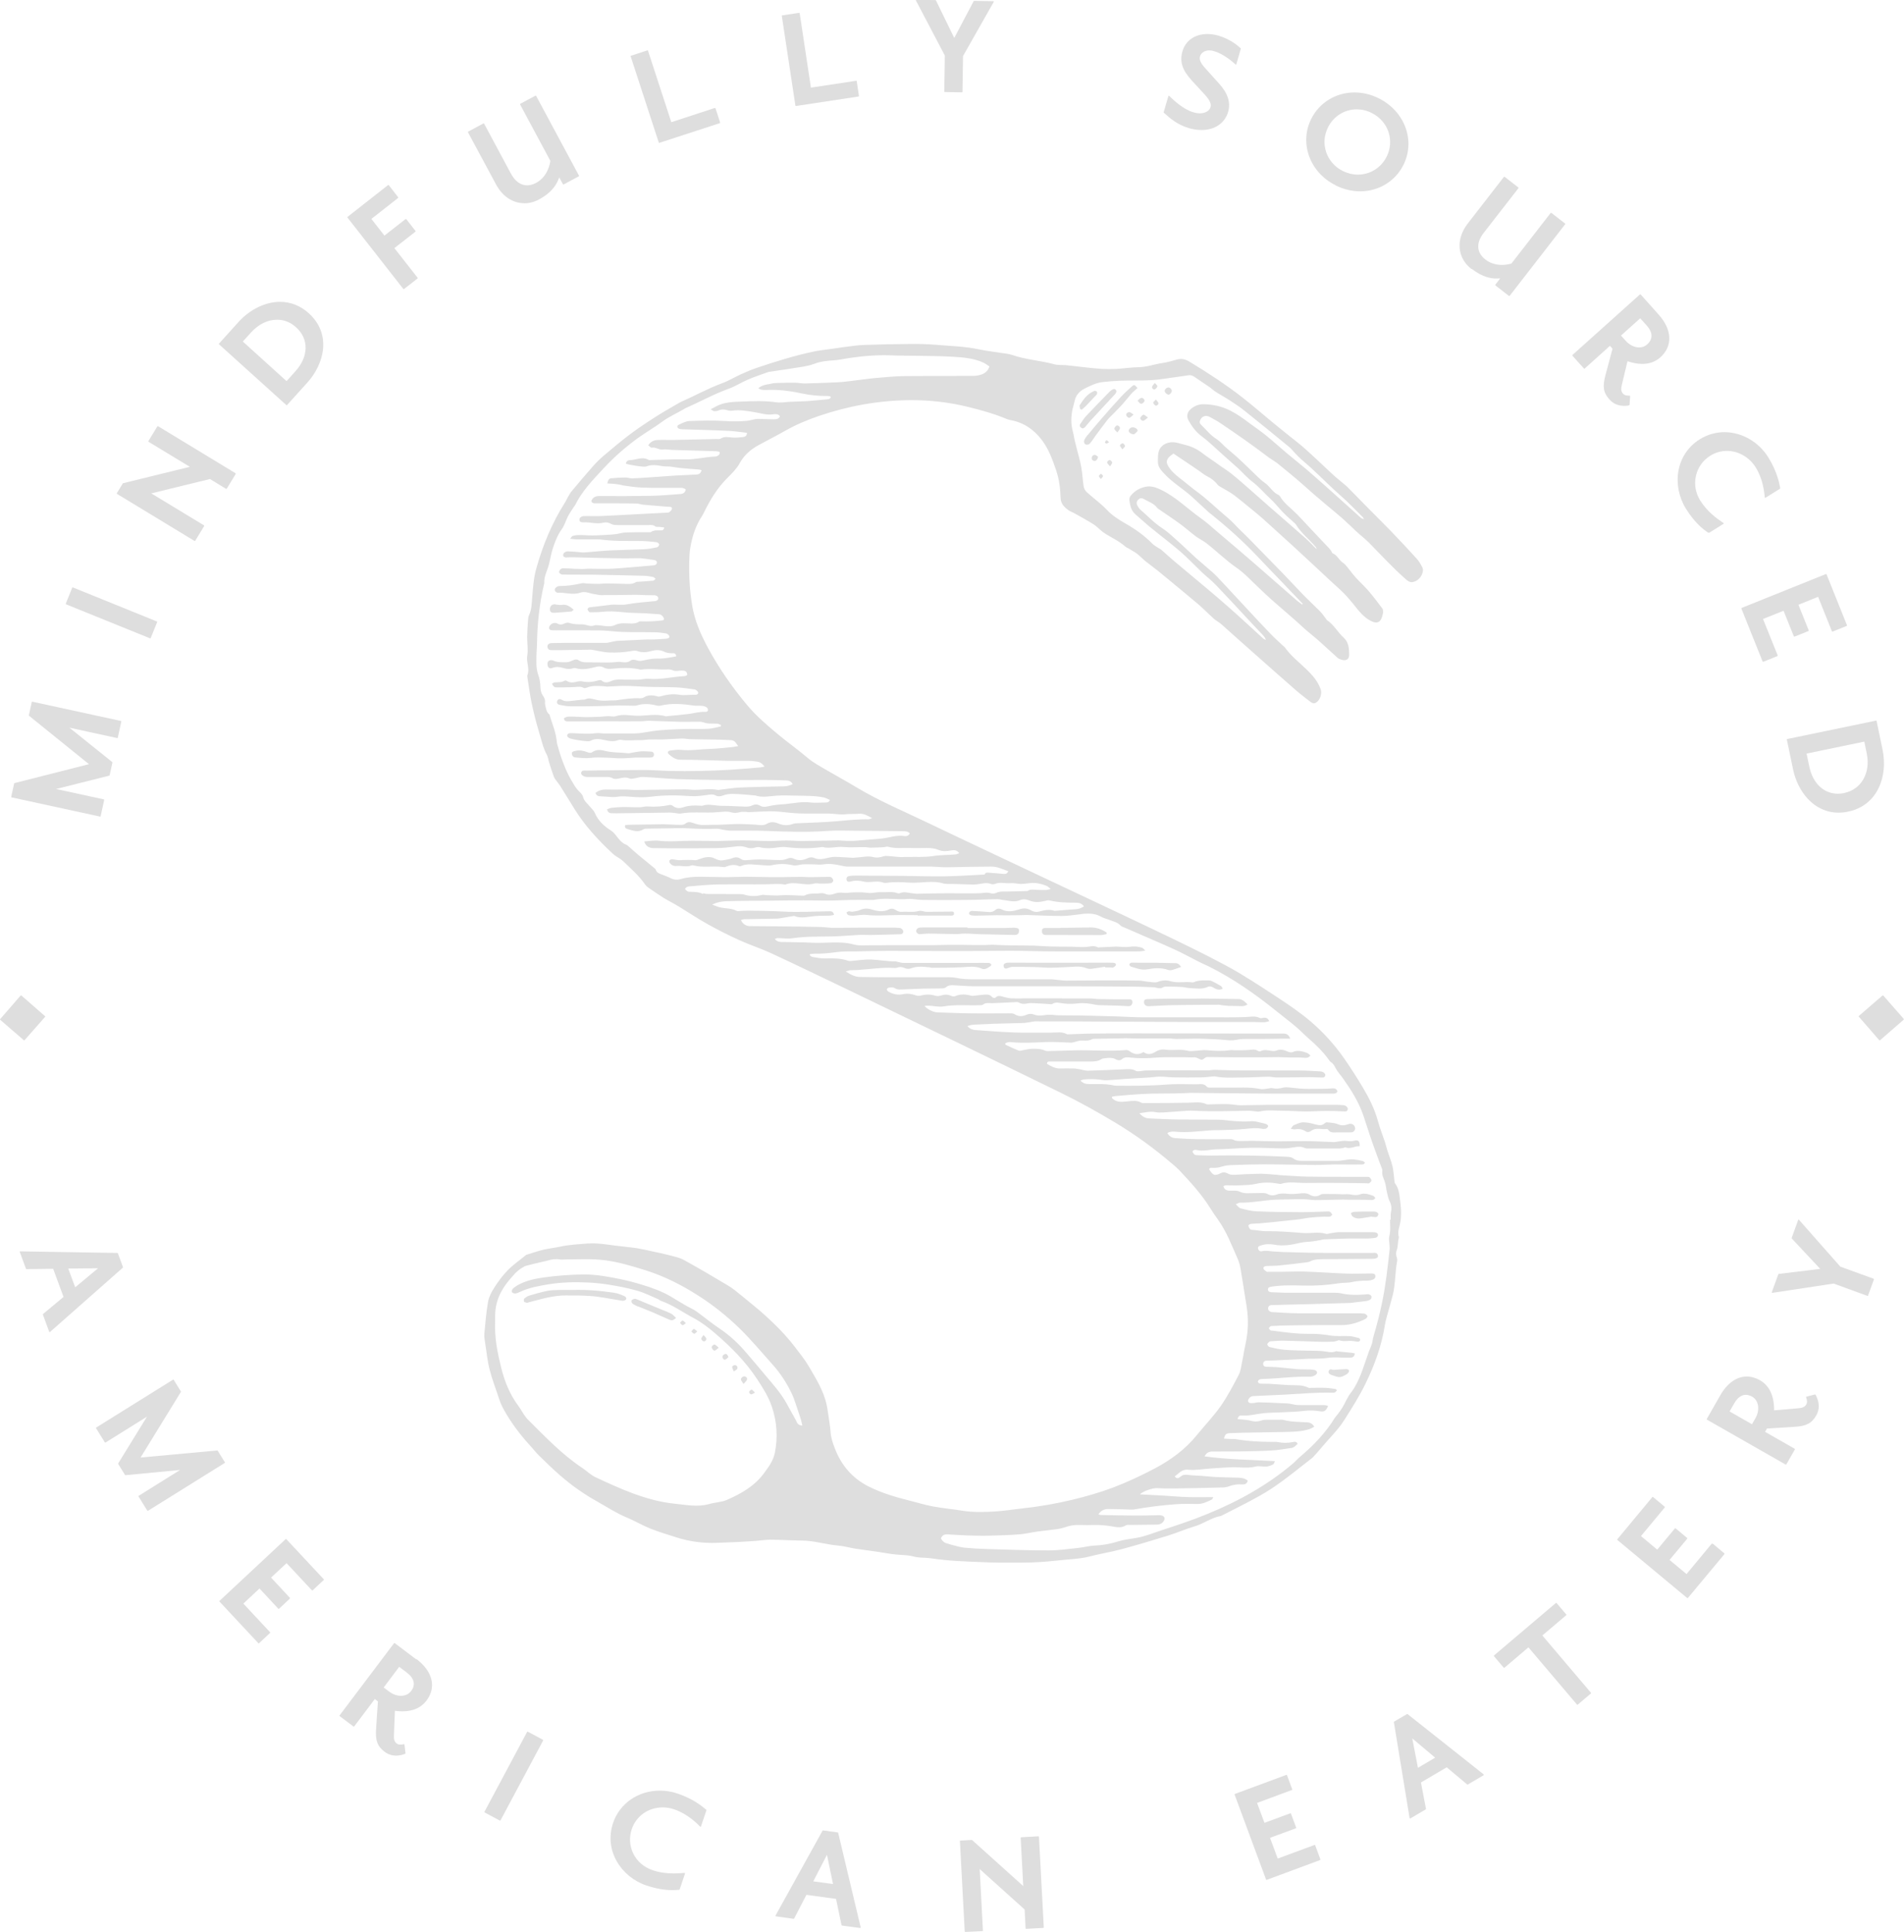 <?xml version="1.0" encoding="UTF-8"?><svg id="Layer_1" xmlns="http://www.w3.org/2000/svg" viewBox="0 0 178 180.56"><defs><style>.cls-1{opacity:.15;}.cls-2{fill:#231f20;stroke-width:0px;}</style></defs><g class="cls-1"><path class="cls-2" d="m2.26,97.24s.03,0,.03-.02l1.93-2.19s.01-.02.01-.03c0-.01,0-.02-.02-.03l-2.21-1.93s-.05-.02-.07,0L.01,95.25s-.01.02-.01.03c0,.01,0,.02.02.03l2.21,1.91s.02.01.03.01Z"/><path class="cls-2" d="m11.5,118.43l-.48-1.3s-.02-.03-.04-.03l-9.09-.15h0s-.03,0-.04.02-.01.03,0,.04l.58,1.57s.02.03.04.03h0l2.5-.03.97,2.63-1.92,1.6s-.02.03-.01.05l.59,1.61s.02.03.03.03c0,0,0,0,.01,0,.01,0,.02,0,.03-.01l6.81-6.01s.02-.03.01-.05Zm-2.32.09l-2.15,1.79-.65-1.75,2.79-.03Z"/><path class="cls-2" d="m21.02,136.66l-.67-1.08s-.02-.02-.04-.02c0,0,0,0,0,0l-7.17.66,3.77-6.13s0-.03,0-.05l-.67-1.08s-.04-.03-.06-.02l-7.19,4.48s-.03.04-.01.06l.82,1.32s.02.02.03.02c.01,0,.02,0,.03,0l3.88-2.42-2.69,4.37s0,.03,0,.05l.64,1.03s.03.02.04.02l5.11-.49-3.88,2.42s-.03.04-.01.06l.82,1.32s.02.02.03.02c0,0,0,0,.01,0,0,0,.02,0,.02,0l7.19-4.48s.03-.04.01-.06Z"/><path class="cls-2" d="m26.78,143.84s-.05-.02-.07,0l-6.19,5.78s-.01.02-.01.03c0,.01,0,.02.01.03l3.63,3.89s.02.02.03.02c.01,0,.02,0,.03-.01l1.04-.97s.01-.02.01-.03c0-.01,0-.02-.01-.03l-2.5-2.68,1.51-1.41,1.76,1.89s.02.01.03.02c.02,0,.02,0,.03-.01l1.02-.96s.02-.05,0-.07l-1.76-1.89,1.45-1.35,2.37,2.54s.05.02.07,0l1.04-.97s.01-.02.01-.03c0-.01,0-.02-.01-.03l-3.5-3.75Z"/><path class="cls-2" d="m38.92,155.09l-2.01-1.52s-.05-.01-.07,0l-5.1,6.76s-.01.02,0,.03c0,.01,0,.02.02.03l1.29.97s.02,0,.03,0c.01,0,.03,0,.04-.02l1.92-2.55.29.22-.17,2.55c-.08,1.12.12,1.65.81,2.17.31.23.67.35,1.06.35s.68-.11.81-.16h.04s.03-.04.03-.07l-.1-.81s0-.02-.02-.03c-.01,0-.02,0-.04,0-.1.02-.21.04-.32.04-.14,0-.25-.03-.34-.1-.22-.17-.29-.4-.26-.83l.09-2.23c.25.03.47.05.69.05,1,0,1.76-.34,2.26-1,.46-.61.62-1.29.46-1.97-.16-.68-.65-1.35-1.4-1.92Zm-.91,1.21c.36.27.58.56.65.86.07.3,0,.6-.23.89-.22.28-.55.44-.95.44-.37,0-.75-.14-1.08-.38l-.53-.4,1.45-1.93.69.52Z"/><path class="cls-2" d="m49.34,161.84s-.02,0-.03,0c-.01,0-.02.01-.03.02l-3.99,7.47s0,.05.02.06l1.42.76s.01,0,.02,0c0,0,0,0,.01,0,.01,0,.02-.01.03-.02l3.99-7.47s0-.05-.02-.06l-1.42-.76Z"/><path class="cls-2" d="m65.99,169.11c-.28-.24-1.14-.98-2.66-1.49-.53-.18-1.08-.27-1.63-.27-2.04,0-3.77,1.19-4.39,3.04-.4,1.19-.28,2.45.34,3.55.59,1.05,1.6,1.88,2.77,2.27.86.29,1.68.44,2.45.44.25,0,.43-.02.56-.03h.07s.03-.02.04-.04l.5-1.48s0-.03,0-.04-.02-.02-.04-.02c0,0,0,0,0,0-.05,0-.11,0-.19.01-.2.02-.49.04-.84.04-.7,0-1.37-.1-1.98-.31-1.62-.55-2.47-2.23-1.93-3.83.42-1.23,1.55-2.03,2.89-2.03.37,0,.73.06,1.08.18,1.24.42,2.12,1.31,2.41,1.6l.02.02s.03.01.04.01c.02,0,.03-.02.03-.03l.51-1.51s0-.04-.01-.05l-.04-.04Z"/><path class="cls-2" d="m78.36,171.29s-.02-.03-.04-.03l-1.37-.19s-.04,0-.05.02l-4.4,7.94s0,.03,0,.04c0,.01.02.02.04.03l1.65.23s.04,0,.05-.02l1.15-2.22,2.77.38.51,2.45s.02.03.04.04l1.7.23s0,0,0,0h0s.05-.02.05-.05c0,0,0-.02,0-.02l-2.1-8.82Zm-.48,4.79l-1.85-.25,1.28-2.48.57,2.74Z"/><path class="cls-2" d="m97.1,171.63s-.02-.01-.03-.01c0,0,0,0,0,0l-1.61.09s-.05.02-.04.05l.24,4.51-4.78-4.3s-.02-.01-.03-.01c0,0,0,0,0,0l-1.07.06s-.02,0-.03.01c0,0-.01.02-.01.03l.45,8.46s.02.04.05.04c0,0,0,0,0,0l1.61-.08s.02,0,.03-.01c0,0,.01-.02.01-.03l-.3-5.76,4.2,3.78.09,1.77s0,.02.02.03c0,0,.02.01.03.01,0,0,0,0,0,0l1.61-.09s.05-.02.04-.05l-.45-8.46s0-.02-.02-.03Z"/><path class="cls-2" d="m122.89,172.43l-3.44,1.27-.72-1.94,2.42-.89s.02-.01.03-.02,0-.02,0-.03l-.49-1.32s-.03-.04-.06-.03l-2.42.89-.69-1.86,3.26-1.21s.02-.01.03-.02,0-.02,0-.03l-.49-1.33s-.03-.04-.06-.03l-4.81,1.78s-.04.03-.03.06l2.94,7.94s.01.02.02.03c0,0,.01,0,.02,0,0,0,.01,0,.02,0l4.99-1.85s.04-.03.03-.06l-.49-1.33s-.03-.04-.06-.03Z"/><path class="cls-2" d="m131.58,160.2s-.04-.01-.05,0l-1.2.7s-.03.03-.02.05l1.47,8.97s.01.03.03.03c0,0,.01,0,.02,0,0,0,.02,0,.02,0l1.44-.85s.03-.03.02-.05l-.47-2.46,2.41-1.42,1.92,1.61s.04.02.05,0l1.48-.87s.02-.02.02-.04c0-.02,0-.03-.02-.04l-7.12-5.64Zm.45,2.27l2.14,1.8-1.61.95-.53-2.74Z"/><path class="cls-2" d="m146.43,150.96s.02-.05,0-.07l-.91-1.07s-.02-.02-.03-.02c0,0-.02,0-.03.01l-5.79,4.91s-.02.05,0,.07l.91,1.07s.05.02.07,0l2.24-1.9,4.54,5.35s.02.01.03.02c.01,0,.02,0,.03-.01l1.24-1.05s.02-.05,0-.07l-4.54-5.35,2.24-1.9Z"/><path class="cls-2" d="m160.08,144.28s-.02-.01-.03-.01c0,0-.03,0-.04.02l-2.34,2.82-1.59-1.32,1.65-1.98s.01-.05,0-.07l-1.08-.9s-.02-.01-.03-.01c0,0-.03,0-.04.02l-1.65,1.98-1.52-1.27,2.22-2.67s.01-.05,0-.07l-1.09-.91s-.02-.01-.03-.01c0,0-.03,0-.04.02l-3.28,3.95s-.01.02,0,.03c0,.01,0,.02.02.03l6.52,5.42s.02.01.03.01c.01,0,.03,0,.04-.02l3.41-4.09s.01-.05,0-.07l-1.09-.91Z"/><path class="cls-2" d="m169.72,130.35s-.02-.03-.05-.02l-.79.2s-.02.01-.03.02c0,.01,0,.03,0,.04.08.23.13.46.02.66-.14.24-.36.34-.79.37l-2.22.19c0-1.36-.44-2.3-1.32-2.81-.41-.23-.83-.35-1.24-.35-.95,0-1.84.63-2.49,1.78l-1.25,2.19s0,.02,0,.03c0,.01.01.02.02.03l7.36,4.2s.01,0,.02,0c.02,0,.03,0,.04-.02l.8-1.4s0-.02,0-.03-.01-.02-.02-.03l-2.77-1.58.18-.31,2.56-.16c1.12-.06,1.62-.33,2.05-1.07.32-.56.31-1.19-.04-1.88l-.02-.04Zm-8.03,1.57l.43-.75c.3-.53.68-.81,1.09-.81.19,0,.39.06.59.17.62.35.75,1.23.32,2l-.33.58-2.1-1.2Z"/><path class="cls-2" d="m172.03,118.36l-3.85-4.36s-.03-.02-.04-.02c-.02,0-.03.01-.03.03l-.61,1.68s0,.03,0,.05l2.67,2.85-3.88.47s-.03.01-.04.03l-.61,1.68s0,.03,0,.04c.01.01.03.02.04.02l5.74-.87,3.16,1.15s.01,0,.02,0c0,0,.01,0,.02,0,.01,0,.02-.01.02-.03l.55-1.51s0-.05-.03-.06l-3.14-1.14Z"/><path class="cls-2" d="m177.99,95.24l-1.93-2.2s-.05-.02-.07,0l-2.21,1.91s-.02.02-.02.03c0,.01,0,.03.01.03l1.92,2.21s.02.02.03.02c.01,0,.02,0,.03-.01l2.21-1.92s.02-.02.02-.03c0-.01,0-.03-.01-.03Z"/><path class="cls-2" d="m1.08,74.52l8.28,1.8s0,0,0,0c.02,0,.04-.02.05-.04l.33-1.52s0-.02,0-.03c0-.01-.02-.02-.03-.02l-4.47-.97,4.98-1.25s.03-.02.03-.04l.26-1.18s0-.03-.02-.05l-4-3.21,4.47.97s.02,0,.03,0,.02-.02.02-.03l.33-1.52s-.01-.05-.04-.05l-8.28-1.8s-.02,0-.03,0-.02.02-.02.03l-.27,1.24s0,.03.02.05l5.6,4.52-6.97,1.77s-.03.02-.03.04l-.27,1.24s0,.02,0,.03c0,.01.02.02.03.02Z"/><path class="cls-2" d="m14.03,59.66s.01,0,.02,0c.02,0,.04-.01.04-.03l.6-1.49s0-.02,0-.04-.01-.02-.03-.02l-7.85-3.18s-.02,0-.04,0c-.01,0-.02.01-.02.03l-.6,1.49s0,.05.03.06l7.85,3.18Z"/><path class="cls-2" d="m18.19,50.56s.02,0,.02,0c0,0,0,0,.01,0,.01,0,.02-.01.03-.02l.84-1.38s0-.05-.02-.06l-4.93-2.99,5.49-1.34,1.51.92s.02,0,.03,0c.01,0,.02-.01.03-.02l.84-1.38s0-.05-.02-.06l-7.25-4.4s-.02,0-.03,0c-.01,0-.02.01-.03.02l-.84,1.38s0,.05.02.06l3.86,2.34-6.24,1.53s-.02.01-.03.02l-.56.92s0,.05.02.06l7.25,4.4Z"/><path class="cls-2" d="m26.77,37.87s.02.01.03.01c.01,0,.03,0,.03-.02l1.9-2.1c1.58-1.75,2.3-4.53.13-6.49-.76-.69-1.69-1.06-2.68-1.06-1.36,0-2.8.7-3.86,1.86l-1.85,2.05s-.01.02-.01.03,0,.02.02.03l6.29,5.68Zm-4.06-5.96l.77-.85c.69-.76,1.55-1.18,2.42-1.18.66,0,1.27.24,1.78.71.61.55.91,1.23.89,1.98-.02.73-.36,1.48-.97,2.15l-.81.9-4.09-3.7Z"/><path class="cls-2" d="m37.73,27.02s.02,0,.03,0l1.27-.99s.02-.02.02-.03c0-.01,0-.02,0-.03l-2.18-2.78,1.97-1.54s.02-.05,0-.07l-.86-1.1s-.05-.02-.07,0l-1.97,1.54-1.22-1.56,2.5-1.96s.02-.05,0-.07l-.87-1.12s-.02-.02-.03-.02c-.01,0-.02,0-.03,0l-3.8,2.98s-.02.05,0,.07l5.22,6.67s.02.02.04.02Z"/><path class="cls-2" d="m49.01,19c.47,0,.94-.12,1.38-.36,1.37-.74,1.7-1.56,1.89-2.06l.35.64s.04.03.06.02l1.42-.76s.02-.02.02-.03c0-.01,0-.02,0-.03l-4.01-7.46s-.04-.03-.06-.02l-1.42.76s-.02.02-.02.03c0,.01,0,.02,0,.03l2.83,5.27c-.02.2-.22,1.47-1.33,2.06-.29.16-.57.23-.85.23-.6,0-1.12-.38-1.51-1.1l-2.5-4.66s-.02-.02-.03-.02c-.01,0-.02,0-.04,0l-1.42.76s-.03.04-.02.06l2.62,4.87c.6,1.12,1.56,1.76,2.64,1.76Z"/><path class="cls-2" d="m61.63,13.35s0,0,.01,0l5.65-1.84s.02-.01.03-.02c0-.01,0-.02,0-.04l-.43-1.33s-.04-.04-.06-.03l-4.07,1.33-2.18-6.68s-.01-.02-.02-.03c-.01,0-.02,0-.04,0l-1.53.5s-.04.03-.03.06l2.63,8.06s.02.03.04.03Z"/><path class="cls-2" d="m74.39,9.91s0,0,0,0l5.87-.89s.04-.03.04-.05l-.21-1.39s0-.02-.02-.03c-.01,0-.02-.01-.03,0l-4.23.64-1.05-6.95s-.03-.05-.05-.04l-1.59.24s-.02,0-.03.02c0,.01-.01.02,0,.03l1.27,8.38s.02.04.05.04Z"/><path class="cls-2" d="m88.28,8.56s0,.02.01.03c0,0,.02.01.03.01l1.61.03h0s.05-.02.05-.05l.05-3.34,2.87-5.06s0-.03,0-.05c0-.01-.02-.02-.04-.02l-1.79-.03h0s-.03,0-.04.02l-1.82,3.45-1.71-3.51s-.02-.03-.04-.03l-1.79-.03h0s-.03,0-.04.02,0,.03,0,.05l2.7,5.14-.05,3.36Z"/><path class="cls-2" d="m108.94,10.65c.38.35,1.1,1,2.22,1.33.4.11.79.17,1.17.17,1.25,0,2.18-.64,2.49-1.71.37-1.29-.55-2.3-.99-2.78l-1.08-1.2c-.33-.36-.68-.78-.57-1.18.1-.35.44-.57.88-.57.14,0,.28.02.43.07.91.26,1.78,1.02,2.02,1.25.01.01.03.01.04.01.02,0,.03-.02.03-.03l.42-1.45s0-.04-.01-.05l-.03-.02c-.23-.21-.95-.84-2.06-1.16-.34-.1-.69-.15-1.02-.15-1.17,0-2.05.61-2.34,1.63-.38,1.3.38,2.16.99,2.84l1.09,1.18c.34.38.66.79.55,1.18-.1.35-.49.58-.99.58-.19,0-.4-.03-.63-.1-.94-.27-1.85-1.15-2.2-1.48l-.05-.05s-.03-.02-.04-.01c-.02,0-.03.02-.03.03l-.44,1.5s0,.04.01.05c.04.03.08.07.13.12Z"/><path class="cls-2" d="m124.85,17.32c.74.37,1.52.56,2.31.56,1.73,0,3.28-.94,4.04-2.46,1.14-2.27.14-5-2.28-6.22-.74-.37-1.51-.56-2.29-.56-1.73,0-3.28.94-4.04,2.46-.55,1.09-.62,2.33-.21,3.48.42,1.17,1.29,2.14,2.47,2.73Zm-.7-5.42c.52-1.03,1.54-1.68,2.68-1.68.48,0,.96.11,1.41.34.76.38,1.31,1.01,1.57,1.78.25.76.19,1.58-.18,2.31-.52,1.03-1.54,1.67-2.68,1.67-.49,0-.97-.12-1.42-.34-1.53-.77-2.14-2.56-1.38-4.07Z"/><path class="cls-2" d="m137.59,25.13c1.04.8,1.82.9,2.32.9.12,0,.24,0,.34-.01l-.45.58s-.01.05,0,.07l1.27.99s.02,0,.03,0c.01,0,.03,0,.04-.02l5.19-6.69s.01-.02,0-.03c0-.01,0-.02-.02-.03l-1.27-.99s-.05-.01-.07,0l-3.67,4.73c-.11.03-.45.13-.88.13-.6,0-1.12-.17-1.55-.5-.41-.32-.64-.7-.67-1.13-.03-.44.14-.9.51-1.37l3.25-4.18s.01-.02,0-.03c0-.01,0-.02-.02-.03l-1.27-.99s-.05-.01-.07,0l-3.39,4.37c-1.13,1.46-.99,3.2.35,4.24Z"/><path class="cls-2" d="m152.25,37.88s.03,0,.05,0c.02,0,.04-.02.04-.04l.06-.81s0-.03-.01-.03c0,0-.02-.02-.03-.02-.24,0-.48-.02-.63-.19-.18-.2-.21-.44-.1-.86l.52-2.17c.51.17.96.25,1.39.25.66,0,1.23-.21,1.69-.62,1.16-1.05,1.1-2.58-.17-3.99l-1.68-1.88s-.04-.02-.07,0l-6.31,5.66s-.01.02-.01.03c0,.01,0,.02.01.03l1.08,1.2s.02.02.03.02c.01,0,.02,0,.03-.01l2.37-2.13.24.27-.66,2.47c-.29,1.08-.2,1.64.38,2.28.35.39.81.59,1.37.59.18,0,.33-.02.42-.03Zm-.26-6.02l-.45-.5,1.8-1.61.58.64c.61.67.63,1.29.07,1.8-.2.18-.46.28-.75.28-.44,0-.91-.23-1.25-.61Z"/><path class="cls-2" d="m159.68,49.75l.06.04s.02,0,.03,0c0,0,.02,0,.02,0l1.33-.83s.02-.02.02-.04c0-.02,0-.03-.02-.04-.04-.03-.1-.07-.16-.11-.43-.3-1.34-.92-2.01-1.99-.43-.69-.58-1.49-.41-2.27.17-.8.65-1.48,1.35-1.92.48-.3,1.01-.45,1.56-.45,1.06,0,2.1.59,2.69,1.55.69,1.1.8,2.35.84,2.76v.03s.01.03.03.04c.01,0,.03,0,.04,0l1.35-.84s.03-.03.02-.05v-.05c-.07-.37-.27-1.49-1.11-2.84-.9-1.45-2.48-2.35-4.1-2.35-.81,0-1.61.23-2.31.67-1.06.66-1.77,1.71-1.99,2.96-.21,1.18.05,2.47.7,3.52.88,1.42,1.74,2.01,2.06,2.23Z"/><path class="cls-2" d="m162.8,56.84s0,.02,0,.04l1.98,4.94s.03.03.04.03c0,0,.01,0,.02,0l1.32-.53s.02-.01.03-.03,0-.02,0-.04l-1.37-3.4,1.92-.77.96,2.39s.04.03.06.03l1.3-.52s.02-.01.03-.03c0-.01,0-.02,0-.04l-.96-2.39,1.84-.74,1.29,3.22s.04.03.06.03l1.32-.53s.04-.04.03-.06l-1.91-4.76s-.04-.03-.06-.03l-7.86,3.16s-.02.01-.03.03Z"/><path class="cls-2" d="m167.05,69.13l.58,2.78c.42,2.01,1.9,4.04,4.26,4.04.29,0,.6-.03.9-.1,2.77-.58,3.71-3.33,3.21-5.76l-.56-2.7s-.03-.05-.06-.04l-8.3,1.72s-.04.03-.04.05Zm5.38,4.99c-.21.04-.41.06-.61.06-1.33,0-2.36-.98-2.68-2.57l-.25-1.18,5.4-1.12.23,1.12c.37,1.8-.51,3.35-2.1,3.68Z"/><path class="cls-2" d="m130.56,117.46c-.07-.24-.05-.46.04-.69.06-.15.05-.33.08-.5.02-.12.02-.24.04-.36.01-.11.07-.23.05-.32-.13-.42.03-.81.11-1.2.19-.85.08-1.7-.03-2.53-.05-.43-.14-.87-.42-1.24-.07-.09-.06-.24-.08-.36-.06-.42-.07-.85-.17-1.26-.12-.5-.32-.98-.48-1.48-.08-.25-.14-.52-.22-.77-.22-.66-.48-1.31-.66-1.97-.31-1.13-.82-2.15-1.41-3.14-.56-.94-1.15-1.86-1.77-2.75-.88-1.26-1.92-2.4-3.08-3.4-.98-.84-2.06-1.57-3.14-2.28-1.56-1.02-3.12-2.06-4.75-2.94-2.15-1.16-4.35-2.21-6.56-3.27-3.7-1.77-7.42-3.5-11.12-5.25-3.42-1.62-6.85-3.22-10.27-4.86-2.25-1.08-4.55-2.04-6.69-3.33-.93-.56-1.89-1.08-2.83-1.63-.58-.34-1.18-.66-1.7-1.1-.9-.77-1.87-1.45-2.78-2.21-.99-.83-1.97-1.66-2.82-2.66-1.42-1.69-2.67-3.48-3.72-5.42-.68-1.27-1.25-2.56-1.48-4.01-.23-1.4-.3-2.79-.26-4.19.01-.39.03-.79.1-1.18.18-1.05.5-2.05,1.1-2.95.07-.1.12-.22.18-.33.57-1.17,1.24-2.27,2.17-3.2.42-.42.87-.86,1.15-1.37.43-.78,1.03-1.3,1.78-1.71.85-.46,1.71-.9,2.54-1.37.99-.56,2.03-.99,3.11-1.36,2.74-.93,5.55-1.44,8.44-1.47,1.87-.02,3.72.19,5.53.64,1.22.3,2.44.64,3.6,1.13.1.04.21.07.32.09,1.23.22,2.18.87,2.93,1.85.65.86,1.01,1.85,1.35,2.86.28.83.39,1.7.41,2.56.02.55.34.86.72,1.14.19.14.42.21.63.33.59.33,1.19.66,1.76,1.02.31.2.56.5.87.72.68.48,1.47.79,2.09,1.36.08.07.19.1.29.16.16.09.32.2.48.29.48.26.81.7,1.24,1.01.63.47,1.25.96,1.85,1.47.96.8,1.93,1.58,2.88,2.39.52.44.99.93,1.49,1.38.22.2.5.34.72.53.95.84,1.88,1.69,2.83,2.52,1.41,1.25,2.81,2.49,4.23,3.73.42.36.86.69,1.3,1.03.15.11.31.16.48.07.39-.21.61-.85.45-1.28-.27-.74-.76-1.3-1.31-1.83-.68-.66-1.44-1.24-2-2.02-.07-.1-.18-.17-.27-.26-.37-.35-.75-.68-1.09-1.04-.79-.82-1.56-1.65-2.34-2.49-.76-.81-1.51-1.62-2.26-2.43-.27-.29-.54-.58-.83-.84-.5-.45-1.04-.88-1.54-1.33-.6-.54-1.17-1.11-1.77-1.64-.46-.41-.91-.84-1.42-1.17-.76-.49-1.36-1.16-2.05-1.74-.1-.09-.17-.23-.24-.35-.12-.2-.1-.39.07-.56.18-.18.35-.17.55-.05.41.25.9.38,1.21.8.07.1.2.15.3.23.63.44,1.28.86,1.9,1.32.48.35.93.76,1.41,1.12.31.23.68.4.99.64.97.75,1.84,1.62,2.86,2.32.76.53,1.39,1.24,2.07,1.87.39.36.77.74,1.18,1.1.77.68,1.55,1.34,2.31,2.01.32.28.62.58.95.86.4.35.83.67,1.22,1.03.58.51,1.13,1.04,1.71,1.55.08.07.19.1.29.14.46.17.78,0,.77-.47-.01-.56-.04-1.14-.51-1.57-.56-.5-.91-1.2-1.55-1.63-.05-.03-.08-.1-.12-.15-.18-.23-.35-.49-.56-.7-.49-.5-1-.96-1.49-1.46-.67-.69-1.32-1.4-1.99-2.09-1.07-1.1-2.14-2.2-3.21-3.29-.29-.29-.59-.57-.88-.86-.32-.32-.62-.67-.97-.96-1.03-.86-1.97-1.8-3.06-2.59-.4-.29-.77-.62-1.16-.92-.5-.39-1.02-.76-1.37-1.31-.23-.36-.26-.58.01-.9.12-.14.28-.23.43-.35.79.53,1.56,1.04,2.32,1.56.27.18.53.41.82.56.41.2.74.46,1.02.82.06.08.16.13.25.18.42.25.86.47,1.25.76.71.54,1.39,1.12,2.08,1.68.37.31.74.62,1.09.95.84.76,1.67,1.52,2.51,2.28.68.63,1.36,1.26,2.04,1.89.72.67,1.43,1.35,2.17,2.01.47.42.88.9,1.28,1.39.49.61.95,1.25,1.71,1.6.45.21.78.13.95-.38.05-.16.1-.33.11-.51,0-.1-.01-.23-.07-.31-.42-.55-.83-1.11-1.28-1.63-.39-.45-.84-.86-1.24-1.3-.26-.29-.49-.62-.74-.92-.13-.16-.26-.32-.43-.43-.37-.24-.52-.71-.96-.88-.06-.02-.07-.14-.12-.2-.06-.09-.13-.18-.2-.26-.58-.62-1.16-1.23-1.75-1.85-.42-.45-.83-.9-1.26-1.34-.54-.55-1.19-.99-1.59-1.67-.03-.05-.08-.11-.14-.13-.55-.25-.81-.82-1.29-1.14-.26-.18-.49-.4-.71-.61-.58-.55-1.14-1.12-1.73-1.66-.39-.36-.81-.69-1.21-1.05-.28-.25-.52-.55-.83-.75-.6-.37-1.02-.92-1.51-1.4-.06-.06-.1-.17-.08-.25.1-.46.52-.66.94-.43.39.21.77.42,1.13.67.78.52,1.55,1.06,2.32,1.6.71.5,1.4,1.02,2.09,1.54.05.04.11.07.16.1.25.17.5.32.73.51.55.44,1.1.9,1.64,1.35.53.45,1.04.91,1.56,1.37.46.4.93.79,1.39,1.18.47.39.94.78,1.4,1.18.44.39.85.8,1.28,1.2.39.36.81.68,1.18,1.05,1.14,1.16,2.24,2.36,3.46,3.43.33.29.55.33.94.14.45-.22.78-.87.59-1.26-.15-.3-.32-.59-.54-.83-.76-.84-1.54-1.67-2.33-2.49-.62-.65-1.27-1.28-1.9-1.92-.74-.75-1.48-1.51-2.22-2.26-.1-.1-.21-.19-.32-.28-.36-.31-.74-.6-1.08-.92-.87-.8-1.72-1.63-2.61-2.42-.53-.47-1.1-.89-1.65-1.34-.5-.41-1.01-.81-1.5-1.22-.88-.72-1.73-1.47-2.63-2.17-1.58-1.24-3.26-2.33-4.98-3.37-.36-.22-.74-.33-1.17-.21-.45.13-.91.26-1.38.33-.75.11-1.46.38-2.23.39-.69.01-1.38.12-2.07.16-.44.02-.88.02-1.32,0-.63-.04-1.25-.11-1.88-.18-.5-.05-1-.12-1.5-.17-.36-.03-.74.01-1.08-.08-1.32-.36-2.7-.43-4-.89-.15-.05-.31-.07-.46-.1-.87-.14-1.75-.23-2.61-.41-1.35-.29-2.72-.31-4.08-.43-.81-.07-1.63-.08-2.45-.07-1.4.01-2.81.04-4.21.09-.58.02-1.16.11-1.74.18-.47.06-.93.13-1.4.2-.54.08-1.1.13-1.63.25-1.77.38-3.5.92-5.22,1.5-.51.17-1,.38-1.49.6-.59.26-1.14.61-1.74.83-1.36.5-2.63,1.21-3.95,1.79-.06.03-.11.06-.16.09-.68.4-1.37.78-2.03,1.2-.85.54-1.7,1.1-2.5,1.7-.82.61-1.6,1.28-2.39,1.94-.36.3-.7.63-1.02.98-.7.79-1.38,1.6-2.06,2.41-.13.16-.23.34-.33.51-.1.18-.18.37-.29.54-1.22,1.92-2.08,4-2.69,6.19-.25.89-.3,1.8-.38,2.71-.05.55-.04,1.1-.29,1.62-.06.12-.08.27-.09.41-.04.55-.08,1.1-.09,1.65,0,.58.11,1.18.01,1.74-.11.63.27,1.24,0,1.86,0,.01,0,.03,0,.05.13.82.23,1.65.4,2.47.2.94.43,1.87.71,2.79.22.7.36,1.44.72,2.09.11.2.13.45.2.68.15.46.29.93.46,1.38.07.17.2.32.31.47.09.13.2.25.28.38.46.73.91,1.47,1.37,2.21.97,1.55,2.21,2.88,3.54,4.12.29.28.7.44.99.72.71.69,1.48,1.34,2.04,2.17.08.11.19.21.31.29.46.32.93.65,1.41.95.47.29.97.53,1.44.82.9.55,1.78,1.14,2.7,1.65.95.53,1.92,1.02,2.91,1.47.96.44,1.97.76,2.93,1.2,2.42,1.12,4.82,2.28,7.22,3.43,6.64,3.2,13.28,6.39,19.9,9.63,1.76.86,3.47,1.81,5.15,2.82,1.88,1.13,3.66,2.43,5.33,3.86.22.19.44.37.63.57,1.06,1.13,2.11,2.27,2.93,3.6.22.35.45.69.69,1.02.81,1.13,1.29,2.42,1.85,3.68.13.3.22.63.27.95.2,1.18.38,2.37.57,3.55.18,1.17.14,2.33-.12,3.48-.12.55-.2,1.12-.32,1.67-.08.4-.12.83-.31,1.19-.52.99-1.04,1.99-1.68,2.91-.67.95-1.49,1.8-2.23,2.71-1.09,1.35-2.47,2.35-3.99,3.15-1.24.65-2.52,1.25-3.83,1.75-1.22.46-2.48.82-3.75,1.13-1.58.38-3.18.66-4.79.83-.83.09-1.66.23-2.49.28-1.02.06-2.05.09-3.07-.07-.92-.15-1.85-.23-2.76-.4-.76-.14-1.5-.38-2.25-.56-1.3-.33-2.58-.71-3.79-1.32-1.52-.78-2.54-1.99-3.14-3.58-.18-.47-.34-.94-.38-1.46-.05-.63-.16-1.25-.25-1.87-.04-.25-.07-.5-.13-.75-.29-1.28-.98-2.39-1.63-3.5-.39-.67-.88-1.28-1.35-1.89-.83-1.08-1.79-2.05-2.8-2.96-.7-.63-1.45-1.22-2.18-1.82-.39-.32-.78-.65-1.21-.91-1.38-.83-2.77-1.64-4.18-2.42-.36-.2-.79-.29-1.2-.4-.58-.15-1.16-.28-1.75-.4-.49-.11-.98-.22-1.47-.3-.67-.1-1.35-.15-2.02-.24-.86-.12-1.71-.25-2.58-.19-.87.07-1.73.11-2.58.3-.51.11-1.03.16-1.53.28-.53.13-1.05.31-1.57.47-.03,0-.06.03-.08.05-.56.46-1.17.88-1.67,1.39-.48.49-.9,1.06-1.27,1.64-.26.4-.5.87-.58,1.33-.17.97-.25,1.97-.34,2.95-.03.31.03.63.08.94.13.82.21,1.66.42,2.47.24.93.6,1.83.89,2.74.16.5.41.95.68,1.4.69,1.16,1.53,2.2,2.44,3.19.19.21.36.44.57.64.66.64,1.31,1.28,2,1.88,1.05.91,2.18,1.72,3.4,2.4.93.52,1.83,1.12,2.82,1.53.75.31,1.47.74,2.22,1.04.8.32,1.64.56,2.46.83,1.23.39,2.48.55,3.77.5.68-.03,1.35-.05,2.03-.08.54-.03,1.07-.06,1.6-.1.44-.03.88-.11,1.32-.11.99,0,1.98.07,2.98.08,1.16,0,2.26.38,3.41.47.55.04,1.08.21,1.62.29.98.15,1.96.26,2.93.43.63.11,1.25.15,1.88.19.28.02.55.1.83.16.11.02.21.03.32.04.39.03.79.03,1.18.09,1.52.23,3.04.28,4.57.34,1.25.06,2.5.06,3.74.05,1.15,0,2.3-.07,3.45-.2.98-.12,1.98-.12,2.95-.37,1-.26,2.03-.42,3.03-.69,1.44-.39,2.88-.82,4.31-1.26.84-.26,1.65-.62,2.5-.87.85-.25,1.57-.82,2.45-.97.03,0,.06-.03.09-.04.78-.4,1.57-.79,2.35-1.2.79-.42,1.58-.84,2.33-1.34,1.32-.87,2.53-1.89,3.78-2.85.05-.04.09-.09.13-.13.28-.32.57-.63.84-.96.67-.8,1.42-1.51,1.99-2.4.73-1.15,1.46-2.29,2.05-3.52.83-1.71,1.47-3.48,1.77-5.37.1-.62.31-1.22.47-1.83.09-.33.18-.67.27-1,.26-1.04.21-2.13.41-3.18.02-.12,0-.25-.04-.37Zm-30.26-79.33c.05-.22.11-.43.16-.64.12-.56.44-.93.97-1.19.53-.26,1.04-.52,1.63-.59.55-.06,1.1-.11,1.65-.13.98-.03,1.96,0,2.93-.05.7-.04,1.4-.17,2.1-.26.47-.06.94-.14,1.4-.2.33-.04.56.18.8.34.39.26.78.52,1.17.79.19.14.36.31.56.43.45.29.92.54,1.36.83.45.29.9.59,1.32.93,1.41,1.12,2.8,2.26,4.19,3.4.1.08.18.17.27.27.33.38.67.73,1.06,1.06.99.83,1.89,1.76,2.84,2.64.38.36.78.69,1.16,1.05.52.5,1.03,1.02,1.55,1.54.03.03.04.08.09.18-.13-.06-.23-.07-.28-.13-1.5-1.34-2.98-2.69-4.49-4.01-.8-.71-1.65-1.37-2.47-2.06-.63-.53-1.23-1.08-1.87-1.6-.53-.43-1.09-.81-1.63-1.21-.57-.43-1.14-.84-1.78-1.16-.8-.39-1.64-.58-2.51-.58-.44,0-.87.18-1.2.49-.29.27-.37.65-.18,1,.31.56.67,1.07,1.21,1.48.77.57,1.45,1.26,2.17,1.89.42.38.85.75,1.27,1.13.45.42.85.89,1.34,1.26.62.47,1.11,1.07,1.68,1.59.43.39.78.86,1.19,1.28.33.34.69.64,1.04.96.06.05.12.11.16.17.49.81,1.24,1.38,1.84,2.09.04.05.08.1.07.19-.33-.33-.65-.68-1-.99-.79-.7-1.59-1.39-2.38-2.08-.31-.27-.61-.54-.92-.8-.65-.57-1.3-1.15-1.95-1.72-.56-.49-1.11-.98-1.69-1.44-.37-.3-.78-.54-1.16-.82-.51-.38-1.05-.71-1.54-1.09-.52-.41-1.07-.66-1.67-.8-.44-.1-.86-.29-1.34-.23-.69.09-1.14.55-1.16,1.26,0,.2-.02.41-.01.61.02.46.32.77.61,1.08.76.81,1.72,1.38,2.54,2.11.51.46,1.01.94,1.52,1.4.1.1.21.19.33.27,1.51,1.22,2.96,2.51,4.3,3.93.74.79,1.5,1.57,2.25,2.35.66.69,1.32,1.39,1.99,2.08-.02.02-.04.05-.05.07-.16-.12-.32-.22-.47-.35-1.36-1.18-2.71-2.37-4.07-3.55-1.11-.96-2.22-1.91-3.34-2.85-.53-.45-1.03-.92-1.6-1.32-1.25-.88-2.33-1.99-3.73-2.66-.46-.22-.92-.38-1.41-.28-.56.11-1.06.39-1.42.85-.08.1-.14.27-.12.39.07.49.15.97.55,1.32.45.39.89.8,1.35,1.18.95.78,1.94,1.52,2.87,2.32.7.61,1.34,1.29,2.01,1.93.42.4.89.75,1.29,1.17,1.01,1.05,1.99,2.12,2.98,3.18.47.51.95,1.01,1.43,1.52.11.12.22.26.28.45-.07-.03-.16-.05-.22-.1-1.08-.98-2.14-1.97-3.23-2.93-.75-.67-1.53-1.32-2.3-1.97-.95-.8-1.92-1.6-2.87-2.4-.38-.32-.75-.67-1.13-1-.09-.08-.21-.13-.32-.2-.19-.13-.41-.25-.57-.42-.72-.72-1.52-1.3-2.41-1.81-.63-.36-1.27-.75-1.79-1.3-.58-.61-1.28-1.11-1.91-1.68-.14-.13-.25-.34-.28-.52-.1-.61-.12-1.22-.23-1.83-.09-.53-.25-1.04-.38-1.56-.08-.32-.16-.64-.24-.96-.06-.25-.08-.5-.15-.74-.22-.75-.19-1.49-.02-2.24Zm-25.83,94.72c-.31-.57-.63-1.13-.94-1.7-.55-.99-1.31-1.82-2.03-2.68-.56-.68-1.14-1.35-1.72-2.03-.75-.89-1.59-1.66-2.56-2.31-.72-.48-1.39-1.04-2.09-1.55-.29-.21-.63-.35-.95-.53-.49-.28-.97-.58-1.46-.87-.85-.5-1.77-.83-2.7-1.11-.65-.2-1.3-.37-1.96-.51-1.17-.24-2.34-.46-3.55-.45-1.23.02-2.45.11-3.67.28-.78.11-1.56.27-2.27.63-.22.11-.44.25-.63.42-.07.06-.12.25-.08.32.04.08.21.14.31.13.15-.01.3-.09.44-.15.85-.4,1.77-.56,2.68-.71,1.2-.2,2.42-.22,3.63-.17.72.03,1.45.11,2.16.23.85.14,1.7.31,2.53.55.66.19,1.28.51,1.92.78.09.04.15.12.24.15,1.1.37,2.04,1.07,3.05,1.6.74.39,1.43.92,2.07,1.47,1.46,1.26,2.82,2.62,3.89,4.25.54.82,1.06,1.64,1.38,2.58.48,1.42.57,2.88.27,4.35-.15.71-.58,1.29-1,1.86-.9,1.22-2.16,1.93-3.5,2.51-.5.21-1.08.22-1.61.37-1.1.32-2.19.08-3.28-.03-1.33-.13-2.61-.5-3.85-.95-1.21-.45-2.39-.99-3.56-1.54-.43-.21-.79-.58-1.2-.85-1.91-1.27-3.48-2.93-5.09-4.53-.14-.14-.26-.32-.38-.49-.17-.25-.31-.52-.49-.76-.8-1.07-1.29-2.28-1.61-3.56-.35-1.41-.64-2.84-.57-4.31,0-.14,0-.28,0-.43-.03-1.35.47-2.48,1.33-3.49.36-.42.7-.85,1.19-1.13.11-.06.21-.14.33-.18.52-.14,1.04-.26,1.56-.38.17-.04.34-.07.5-.12.38-.12.77-.17,1.17-.1.14.02.28,0,.42,0,1.27-.01,2.55-.09,3.82.08,1.27.17,2.49.54,3.71.92,1.79.56,3.44,1.4,5.01,2.41,1.39.89,2.67,1.92,3.85,3.07,1.07,1.05,2.03,2.21,3.03,3.32.76.84,1.36,1.78,1.84,2.8.13.27.22.56.32.84.16.48.33.96.48,1.44.06.19.1.39.16.65-.36-.02-.47-.21-.57-.41Zm-8.75-49.3c-.35-.18-.72-.19-1.1-.2-.33,0-.33-.01-.58-.25.07-.18.22-.25.4-.26.9-.07,1.79-.17,2.69-.18,1.55-.03,3.1.01,4.64-.02.54-.01,1.07-.07,1.6.03.02,0,.03,0,.05,0,.89-.35,1.82.16,2.72-.1.19-.05.41.02.61.01.31,0,.63,0,.94-.04.09-.01.21-.16.21-.25,0-.1-.09-.21-.18-.29-.05-.05-.15-.05-.23-.05-.6,0-1.2.03-1.8.03-.27,0-.54-.03-.8-.03-.87,0-1.73.04-2.6.03-.87,0-1.73-.04-2.6-.04-.6,0-1.19.04-1.79.04-.82,0-1.64-.04-2.46-.04-.6,0-1.19.04-1.77.21-.33.1-.64.09-.96-.07-.29-.15-.61-.26-.92-.38-.21-.08-.41-.16-.48-.41-.02-.07-.09-.12-.15-.17-.5-.41-1-.82-1.5-1.23-.31-.26-.61-.54-.92-.81-.06-.05-.12-.11-.19-.13-.49-.18-.74-.6-1.05-.98-.1-.12-.21-.23-.34-.32-.67-.42-1.23-.92-1.55-1.67-.1-.24-.32-.42-.49-.63-.22-.27-.51-.47-.61-.87-.07-.29-.4-.51-.6-.77-.12-.15-.22-.31-.31-.47-.72-1.15-1.16-2.41-1.51-3.7-.04-.13-.04-.28-.06-.42-.11-.82-.44-1.57-.67-2.36-.26-.17-.29-.46-.36-.73-.03-.12-.06-.25-.05-.37.03-.27-.06-.46-.22-.68-.14-.2-.2-.5-.21-.76-.01-.41-.07-.79-.21-1.17-.2-.57-.17-1.18-.16-1.78,0-.33.04-.66.05-.99.02-1.92.22-3.82.66-5.68,0-.03.02-.06.02-.09-.04-.64.29-1.18.44-1.77.12-.47.2-.96.34-1.42.21-.66.45-1.3.87-1.88.25-.35.37-.8.57-1.19.15-.29.35-.56.52-.84.04-.07.1-.12.14-.19.66-1.34,1.69-2.4,2.69-3.47.99-1.07,2.09-2.02,3.27-2.87.72-.51,1.49-.95,2.2-1.48.64-.47,1.37-.78,2.04-1.18.04-.02.08-.05.12-.07,1.35-.59,2.65-1.32,4.05-1.82.63-.23,1.21-.61,1.83-.87.58-.25,1.18-.44,1.77-.66.06-.02.12-.04.18-.05,1.07-.16,2.15-.31,3.22-.49.34-.06.68-.14,1-.26.57-.22,1.16-.28,1.76-.32.49-.03.97-.13,1.45-.21,1.39-.21,2.79-.32,4.2-.25.63.03,1.26.01,1.9.03,1.2.02,2.4.02,3.6.09.99.06,1.99.13,2.91.56.19.09.36.23.55.35-.14.43-.42.64-.77.76-.24.08-.49.12-.74.12-2.13.01-4.27,0-6.4.02-.91.01-1.82.1-2.73.18-.75.07-1.5.18-2.25.27-.44.05-.87.11-1.31.13-1.02.05-2.05.08-3.08.11-.28,0-.56-.06-.84-.07-.63,0-1.26,0-1.89.03-.2,0-.4.07-.6.1-.34.05-.68.12-1,.39.12.06.19.11.26.12.14.03.28.05.42.04,1.12-.06,2.24.07,3.33.31.83.18,1.65.26,2.48.25.08,0,.15.02.23.04.02,0,.04.04.06.08-.08.19-.26.18-.43.2-.55.05-1.1.11-1.65.15-.56.04-1.13.04-1.69.07-.44.02-.89.11-1.32.05-1.09-.16-2.18-.11-3.26-.07-.8.03-1.64.05-2.39.46-.13.07-.27.15-.49.26.15.09.23.17.32.18.14,0,.29-.01.42-.07.26-.12.51-.11.78-.03.16.05.35.08.51.05.7-.1,1.37.03,2.06.14.58.09,1.16.3,1.77.2.21-.03.45-.04.62.18-.11.26-.34.29-.57.29-.5,0-1-.04-1.5-.04-.21,0-.43.07-.64.11-.12.02-.24.06-.37.07-.69.06-1.38.07-2.08.02-1.1-.07-2.2-.04-3.3,0-.34.01-.69.2-1.01.35-.18.08-.17.28.01.36.11.05.25.06.37.06,1.44.05,2.87.08,4.31.15.56.03,1.12.12,1.69.18,0,.31-.2.38-.37.4-.34.04-.69.07-1.03.04-.36-.03-.71-.12-1.05.1-.11.07-.28.04-.42.04-1.36.03-2.71.06-4.07.09-.47,0-.95-.02-1.42,0-.33.02-.64.14-.87.5.12.08.24.24.33.22.36-.08.64.21,1,.17.33-.04.66.03.99.04,1.33.04,2.65.08,3.98.12.13,0,.26.04.38.06.04.27-.12.33-.25.4-.05.03-.12.04-.18.04-.91.03-1.79.28-2.7.26-1.05-.02-2.11.04-3.16.06-.13,0-.28.04-.37-.02-.6-.33-1.18.03-1.76.04-.18,0-.32.12-.35.32.23.11,1.68.35,1.89.27.5-.2.99-.13,1.49-.04.26.05.54.02.8.05.34.04.68.11,1.03.14.5.05,1,.08,1.5.12.12,0,.23.04.37.07-.08.3-.25.4-.49.41-.68.04-1.35.06-2.03.1-.61.04-1.22.09-1.84.13-.71.05-1.41.1-2.12.13-.22,0-.43-.08-.65-.08-.44,0-.88.03-1.32.07-.2.02-.27.11-.37.48.26.02.5.02.74.05.22.02.43.07.64.11.03,0,.06.03.09.03.59.07,1.18.18,1.77.2,1.17.04,2.34.02,3.51.02.2,0,.41,0,.59.16-.06.28-.23.4-.49.42-.93.06-1.85.16-2.78.17-1.61.03-3.22.03-4.83.02-.36,0-.6.14-.73.46.06.22.22.22.38.22.39,0,.79,0,1.18,0,.88,0,1.77,0,2.65.02.22,0,.43.09.65.11.75.07,1.5.13,2.26.19.03,0,.06,0,.09,0,.14,0,.34,0,.33.17,0,.12-.14.26-.26.34-.08.06-.21.04-.32.05-.66.03-1.32.07-1.98.1-1.35.07-2.71.15-4.06.21-.46.02-.92,0-1.37,0-.11,0-.22,0-.33.01-.18.04-.34.15-.33.35,0,.2.2.23.36.23.63-.04,1.25.19,1.88.03.24-.06.49-.02.73.12.15.09.36.1.55.1.98,0,1.96,0,2.94,0,.21,0,.43-.04.63.13.08.07.24.03.37.04.15.02.29.04.47.06-.07.3-.23.27-.37.27-.3,0-.6-.04-.87.15-.05.04-.15.02-.23.02-.66,0-1.33,0-1.99.02-.22,0-.44.03-.66.08-.55.14-1.12.13-1.68.17-.6.04-1.19.05-1.79,0-.17-.01-.35,0-.52,0-.16.01-.32.04-.46.08-.07.02-.11.12-.23.26.25.03.41.05.58.06.66,0,1.33,0,1.99,0,.3,0,.59.06.89.08.37.03.75.05,1.12.06.7.01,1.39,0,2.09.01.47.01.94.06,1.4.11.1.01.25.13.26.21,0,.09-.11.25-.2.27-.4.08-.8.16-1.21.18-1.06.05-2.12.06-3.17.11-.82.04-1.63.14-2.45.19-.22.01-.44-.03-.66-.05-.3-.02-.6-.05-.89-.05-.11,0-.25.07-.33.15-.06.06-.09.2-.06.29.02.06.14.12.23.13.22,0,.44-.03.66-.02,1.26.03,2.52.07,3.78.09.74.01,1.49.02,2.23,0,.53-.02,1.03.1,1.55.16.15.02.3.07.3.24,0,.18-.15.26-.33.27-1.27.1-2.53.23-3.8.31-.77.04-1.54,0-2.32,0-.16,0-.31.03-.47.03-.25,0-.5-.01-.75-.02-.36-.02-.72-.05-1.09-.05-.09,0-.2.04-.26.1-.07.07-.14.2-.12.28.02.08.14.16.23.19.08.03.19.02.28.02.88,0,1.77,0,2.65.01,1.56.02,3.12.06,4.69.1.31,0,.62.05.93.11.09.01.16.12.24.18-.07.06-.15.16-.23.17-.47.05-.93.07-1.4.1-.08,0-.17,0-.22.04-.3.19-.63.17-.96.16-.63-.02-1.26-.04-1.89-.04-.2,0-.41.04-.61.04-.34,0-.69-.02-1.03-.03-.19,0-.38-.07-.56-.03-.69.16-1.39.26-2.11.26-.12,0-.27.09-.35.18-.13.15-.06.34.12.42.03.01.06.03.09.03.7-.05,1.41.24,2.11-.01.47-.17.9.09,1.34.14.2.02.4.09.6.09,1.09,0,2.18-.02,3.27-.03.28,0,.57.02.85.03.28,0,.56.01.85.01.2,0,.38.12.38.27,0,.19-.14.26-.31.28-.87.09-1.75.14-2.61.3-.54.1-1.07-.02-1.6.05-.64.09-1.28.15-1.91.23-.07,0-.19.12-.18.17,0,.09.08.19.15.26.03.04.12.03.18.03.34,0,.69,0,1.03-.04.6-.07,1.19-.04,1.78.02.77.09,1.54.08,2.32.12.38.02.76.05,1.13.08.11,0,.24.02.31.08.11.09.24.24.24.36,0,.17-.2.14-.34.16-.59.07-1.18.09-1.78.07-.06,0-.14-.01-.19.02-.45.29-.95.15-1.43.16-.3,0-.59.04-.87.18-.17.09-.39.1-.59.1-.3,0-.6-.07-.89-.09-.15-.01-.33-.03-.46.02-.21.09-.4.03-.59-.02-.18-.05-.37-.09-.56-.09-.4,0-.78,0-1.17-.14-.13-.04-.31,0-.45.07-.22.1-.4.13-.63,0-.25-.14-.58-.03-.73.21-.13.2-.04.4.19.41.3.02.6.01.89.01.72,0,1.45,0,2.17,0,.82.01,1.65-.02,2.46.07,1.35.15,2.71.08,4.06.11.37,0,.75.05,1.11.11.11.02.27.14.3.25.05.17-.13.23-.28.24-.38.03-.75.06-1.13.07-.22.01-.44,0-.66,0-.91.04-1.83.08-2.74.13-.23.01-.46.08-.69.12-.12.02-.25.07-.37.07-1.2,0-2.4,0-3.6,0-.47,0-.95.01-1.42.02-.08,0-.16,0-.24.02-.19.04-.3.2-.25.39.04.18.16.25.35.25.28,0,.56,0,.84,0,.03,0,.06,0,.09,0,.85-.01,1.7-.03,2.55-.04.09,0,.19-.02.28,0,.56.09,1.11.24,1.67.26.64.03,1.28-.02,1.91-.11.25-.04.46-.11.72-.02.43.16.88.11,1.3-.01.4-.11.78-.12,1.15.05.25.12.5.17.78.16.17,0,.36-.03.39.29-.39.07-.79.15-1.19.19-.34.04-.7,0-1.04.04-.28.03-.56.09-.83.15-.22.05-.41.08-.64-.01-.16-.06-.42-.08-.53,0-.33.27-.68.19-1.04.15-.16-.02-.33.02-.5.03-.23.01-.46.03-.69.03-.54,0-1.07-.02-1.61-.02-.36,0-.72.04-1.05-.19-.2-.14-.41-.06-.63.04-.16.08-.35.14-.53.14-.42,0-.85.03-1.26-.17-.11-.05-.34-.01-.42.07-.08.09-.1.29-.06.43.06.22.24.29.45.2.33-.13.65-.09.97,0,.29.09.58.14.89.05.1-.03.23-.05.33-.02.65.19,1.29.02,1.91-.13.25-.06.46-.06.68.06.27.15.56.14.87.11.8-.08,1.6-.11,2.4.05.08.02.16.05.23.04.83-.13,1.67.03,2.5-.02.18-.01.35.03.54.11.21.08.49,0,.73,0,.14,0,.29,0,.4.07.09.05.15.2.15.31,0,.05-.16.14-.26.14-1.1.05-2.18.34-3.3.25-.32-.03-.66.06-.99.08-.25.01-.5,0-.74,0-.16,0-.31,0-.47,0-.25,0-.5-.03-.74-.01-.18.01-.38.04-.54.11-.33.15-.64.26-.97-.02-.07-.06-.24-.04-.35,0-.48.14-.97.19-1.47.08-.13-.03-.27-.02-.4.01-.34.08-.68.17-1.01-.04-.06-.04-.17-.07-.22-.04-.29.18-.6.14-.92.16-.09,0-.18.09-.27.14.07.09.12.21.21.28.07.05.18.05.27.05.55,0,1.11,0,1.66-.03.28-.02.55-.08.82.08.07.04.22.01.31-.03.5-.21,1.02-.15,1.53-.13.11,0,.22.04.33.04.55-.02,1.1-.07,1.65-.07.74,0,1.48.07,2.22.09.88.03,1.77.01,2.65.05.56.03,1.12.11,1.68.19.1.01.2.09.27.17.13.15.07.3-.13.33-.08.01-.16,0-.24,0-.44,0-.89.07-1.32,0-.63-.11-1.22-.01-1.81.16-.11.03-.25,0-.37-.04-.4-.1-.78-.1-1.14.13-.1.06-.24.08-.36.08-.73-.04-1.44.07-2.16.18-.18.03-.38.01-.56.02-.27,0-.53.04-.8.02-.25-.01-.5-.05-.74-.12-.28-.07-.54-.15-.83-.01-.09.05-.22.03-.32.04-.33.04-.66.07-.98.11-.32.04-.63.08-.92-.1-.18-.11-.35-.09-.43.11-.08.19.06.33.21.36.33.07.68.13,1.02.14.85.01,1.7,0,2.55-.02.68-.01,1.35-.05,2.03-.06.39,0,.78.02,1.18.02.16,0,.32.02.47-.03.63-.19,1.24-.14,1.86.02.12.03.26.03.37,0,1.03-.25,2.06-.15,3.09,0,.26.04.54,0,.8.03.15.02.3.07.42.16.07.05.11.19.09.28,0,.05-.15.13-.22.12-.56-.04-1.09.14-1.63.2-.62.08-1.25.13-1.88.19-.08,0-.16.04-.23.02-.89-.27-1.79-.03-2.68-.05-.65-.01-1.31-.18-1.97.04-.21.07-.47,0-.71,0-.27,0-.53.05-.8.06-.25.01-.5.01-.74.02-.2,0-.41.02-.61.01-.39-.01-.79-.04-1.18-.05-.28,0-.57-.03-.81.16.03.28.22.29.41.29,1.25,0,2.5-.01,3.74-.01,1.01,0,2.02.01,3.03,0,.25,0,.5-.05.76-.05,1.01.03,2.02.08,3.03.1.58.01,1.17-.02,1.75-.01.18,0,.35.08.53.12.12.03.25.05.37.05.24,0,.48,0,.71.01.12.01.24.08.35.13,0,.04-.01.09-.02.13-.39.08-.77.2-1.16.22-.75.04-1.51,0-2.27.02-1.01.04-2.02.06-3.01.21-.54.08-1.08.2-1.63.21-.2,0-.41,0-.61,0-.33,0-.66,0-.99,0-.41,0-.82,0-1.22,0-.25,0-.51-.06-.76-.03-.72.1-1.45.03-2.17,0-.08,0-.16,0-.24,0-.16,0-.3.08-.3.24,0,.08.14.2.24.24.25.08.52.13.78.17.26.04.53.08.8.1.12,0,.27.02.37-.04.44-.25.9-.16,1.34-.06.41.09.8.16,1.21.01.09-.03.19-.06.28-.04.64.12,1.28.01,1.92.03.23,0,.47-.05.7-.06.41-.01.82,0,1.23,0,.62-.02,1.24-.07,1.87-.09.27,0,.53.06.8.06.6.02,1.2.02,1.8.03.6.01,1.2.02,1.79.05.47.02.53.07.86.57-.2.03-.37.07-.55.09-.69.06-1.38.15-2.07.17-.91.02-1.82.19-2.73.09-.34-.04-.69.03-1.03.07-.2.03-.26.2-.1.34.31.26.61.51,1.08.51,1.44,0,2.87.07,4.31.1.71.02,1.42,0,2.13.01.27,0,.54.04.8.08.24.04.42.19.63.45-.18.04-.29.07-.4.08-.94.08-1.89.16-2.83.22-.94.06-1.89.09-2.84.11-.92.02-1.83.02-2.75,0-.82-.02-1.63-.09-2.45-.09-1.12,0-2.24.02-3.36.03-.68,0-1.36.02-2.03.03-.19,0-.45-.07-.49.22-.03.17.26.37.53.37.57,0,1.14,0,1.7,0,.25,0,.49-.01.73.13.14.08.37.06.55.02.35-.08.67-.16,1.03,0,.12.06.31,0,.46-.02.26-.04.52-.14.78-.13,1.07.05,2.14.16,3.21.2,1.47.05,2.94.08,4.41.09,1.23.01,2.46-.01,3.7-.01.66,0,1.32.02,1.99.04.27,0,.53.05.69.35-.27.14-.54.2-.82.21-1.37.03-2.74.05-4.11.11-.61.03-1.22.13-1.82.2-.09.01-.19.04-.28.02-.71-.14-1.42,0-2.12,0-.3,0-.6-.05-.9-.05-1.56.02-3.13.04-4.69.06-.24,0-.47-.03-.71-.04-.24,0-.47,0-.71,0-.35,0-.69.01-1.04,0-.44-.02-.87,0-1.24.32.08.2.17.29.36.3.41.02.81.06,1.22.08.16,0,.32,0,.47-.03.41-.07.81-.03,1.22,0,.62.05,1.27.08,1.89,0,1.24-.16,2.48-.15,3.72-.06.53.04,1.07-.04,1.6-.11.26-.04.49-.09.73.04.22.12.45.11.69.02.61-.24,1.24-.14,1.87-.11.37.02.74.07,1.11.1.02,0,.03,0,.05,0,.66.22,1.32.07,1.99.02.66-.05,1.33,0,1.99,0,.82.02,1.64,0,2.44.17.19.04.37.15.57.23-.11.25-.29.24-.46.24-.44,0-.89.05-1.33,0-.82-.11-1.6.07-2.4.15-.25.02-.5.03-.75.06-.26.03-.52.07-.78.13-.28.07-.56.11-.82-.05-.24-.14-.49-.13-.73-.02-.32.15-.64.12-.98.1-.39-.02-.78-.04-1.18-.05-.35-.01-.69,0-1.04-.03-.47-.04-.94-.16-1.41,0-.1.03-.22,0-.33,0-.49-.03-.97-.02-1.45.14-.35.12-.71.15-1.03-.12-.07-.06-.21-.1-.3-.08-.68.14-1.37.19-2.06.14-.22-.02-.44.06-.66.07-.22.01-.44,0-.65,0-.33,0-.66-.03-.99-.02-.36.01-.73.04-1.09.08-.14.02-.27.09-.4.14.07.27.21.35.4.36.16,0,.32.01.47.01,1.67-.02,3.35-.05,5.02-.07.17,0,.34.03.52.05.16.02.32.06.47.04,1.01-.18,2.02-.06,3.03-.1.38-.02.75-.06,1.13-.08.17,0,.35,0,.51.05.3.1.58.08.88,0,.17-.05.37-.03.55-.03.09,0,.19.04.28.03.64-.03,1.29-.07,1.93-.08.31,0,.63.01.94.04.61.05,1.22.14,1.83.16.92.03,1.83,0,2.75.01.52.01,1.03.12,1.55.07.42-.05.85-.01,1.27-.05.45-.04.8.16,1.25.41-.17.06-.23.11-.3.11-1.01-.02-2.01.09-3.02.18-1.22.11-2.46.13-3.68.19-.12,0-.25.01-.37.05-.48.19-.96.16-1.43-.04-.35-.14-.68-.17-1.04.04-.33.2-.71.11-1.07.08-.5-.03-1-.06-1.5-.06-.63,0-1.26.05-1.89.07-.49.01-.98,0-1.47.02-.34.02-.66-.08-.97-.19-.25-.09-.48-.13-.71.06-.1.08-.27.12-.4.12-.56,0-1.13-.05-1.69-.06-.38,0-.75.01-1.13.02-.66.01-1.32.02-1.98.03-.15,0-.3.02-.43.03-.08.24.05.32.19.36.49.14.98.37,1.5.04.13-.08.34-.07.51-.07.47-.01.94-.01,1.42-.02.8,0,1.61-.06,2.41,0,.85.05,1.69.06,2.54.03.2,0,.4.07.6.1.2.03.4.07.61.08,1.19.01,2.37-.02,3.56.03,1.83.07,3.65.13,5.48,0,.93-.07,1.86-.02,2.8-.02,1.44,0,2.87.03,4.31.04.23,0,.47,0,.68.2-.1.22-.32.29-.5.26-.74-.13-1.43.16-2.15.23-.67.06-1.35.11-2.02.17-.25.02-.5.05-.75.05-.27,0-.53,0-.8-.02-.14,0-.28-.03-.42-.03-1.15.02-2.3.05-3.45.06-.47,0-.95-.05-1.42-.05-.54,0-1.07.05-1.61.05-.83,0-1.67-.06-2.5-.06-.8,0-1.61.05-2.41.06-1.04,0-2.09-.05-3.13-.01-.77.03-1.53.08-2.31-.02-.44-.05-.9.04-1.36.07.12.4.41.61.81.62.6.01,1.2.02,1.8.02,1.37,0,2.75,0,4.12-.02.58,0,1.16-.07,1.74-.14.37-.05.72-.06,1.07.07.28.1.55.11.83.02.13-.04.29-.06.42-.03.61.15,1.22.09,1.83,0,.25-.03.51-.04.75,0,1.04.12,2.08.13,3.11,0,.06,0,.13-.03.19-.02.66.18,1.31-.07,1.97,0,.66.06,1.32,0,1.99.01.17,0,.34.05.52.05.39,0,.78-.02,1.17-.04.16,0,.32-.08.46-.05.68.2,1.38.09,2.07.12.52.02,1.04,0,1.56,0,.38,0,.75.03,1.11.18.37.16.77.13,1.16.05.29-.06.55-.04.77.26-.11.04-.19.07-.28.1-.03,0-.06,0-.09.01-.68.07-1.36.04-2.04.15-.83.13-1.7.07-2.55.09-.24,0-.47.02-.71,0-.28-.02-.56-.06-.84-.08-.18-.01-.38-.04-.55.01-.33.11-.65.17-.98.08-.53-.14-1.03.02-1.55.04-.11,0-.22.03-.33.03-.57-.03-1.13-.08-1.7-.09-.25,0-.5.05-.74.11-.41.1-.81.17-1.21-.01-.22-.1-.43-.06-.64.04-.42.19-.84.24-1.28.02-.18-.09-.38-.08-.59.01-.21.09-.46.13-.69.13-.63,0-1.26-.06-1.89-.06-.42,0-.85.04-1.27.07-.18.01-.33,0-.49-.12-.23-.16-.48-.19-.76-.08-.29.11-.6.16-.91.21-.26.04-.49-.03-.75-.16-.47-.25-.98-.13-1.46.05-.13.05-.27.11-.4.1-.47-.04-.93-.03-1.4,0-.24.01-.49-.07-.74-.09-.08,0-.2.04-.24.1-.04.06-.02.19.02.25.15.2.37.31.62.28.47-.05.94.13,1.41-.05.05-.02.13-.02.19,0,.88.23,1.79.03,2.68.14.09.01.2.03.28,0,.42-.16.83-.28,1.28-.08.08.04.22-.01.32-.05.37-.14.74-.12,1.12-.09.42.03.84.06,1.26.09.09,0,.19,0,.28-.01.7-.17,1.39-.18,2.1-.01.27.06.59-.07.88-.09.34-.02.69,0,1.03,0,.3,0,.61.05.9,0,.59-.1,1.16,0,1.73.13.18.04.37.08.56.08,2.61,0,5.21,0,7.82,0,.32,0,.63.04.95.05.17,0,.35.02.52.01.71,0,1.42-.03,2.13-.04.68,0,1.36-.01,2.04-.02.55,0,1.02.25,1.54.43-.12.29-.31.26-.5.25-.4-.04-.81-.08-1.21-.1-.17,0-.38-.1-.49.14-.02.03-.12.03-.18.03-1.18.06-2.36.14-3.54.16-1.29.02-2.59-.03-3.88-.04-1.45-.01-2.9-.02-4.35-.03-.24,0-.47,0-.71.04-.18.02-.29.14-.26.33.03.2.19.24.36.19.44-.13.87-.09,1.31.01.21.05.44.03.66.02.38-.03.75-.07,1.12.07.08.03.19.03.28.02.74-.11,1.47-.06,2.21-.02.55.03,1.1-.04,1.65-.06.47-.02.94-.02,1.4.12.29.09.63.05.94.06.66.02,1.32.04,1.99.06.08,0,.16-.01.23-.02.45-.04.89-.21,1.35-.04.11.04.27.04.37,0,.48-.2.97-.03,1.45-.07.32-.03.66.06.99.07.23,0,.47-.03.7-.06.6-.09,1.16.02,1.71.25.1.04.19.14.37.28-.22.05-.33.1-.45.1-.3,0-.6,0-.9-.02-.27-.01-.53-.07-.78.09-.06.04-.15.03-.23.03-.57.01-1.14.02-1.71.04-.36,0-.72-.03-1.07.14-.13.06-.33.06-.47.02-.38-.12-.74,0-1.11,0-.94.03-1.89,0-2.83,0-.99,0-1.99.03-2.98.05-.09,0-.19-.02-.28-.03-.43-.03-.86-.21-1.29-.03-.07.03-.16.03-.23,0-.51-.18-1.04-.06-1.56-.09-.33-.01-.66.07-.98.08-.23,0-.47-.05-.7-.06-.3-.01-.6,0-.9,0-.3,0-.6.08-.89.04-.31-.04-.59-.02-.87.09-.29.11-.57.13-.87,0-.14-.06-.31-.07-.46-.05-.47.07-.97-.04-1.43.2-.04.02-.09.03-.14.03-.53-.02-1.07-.05-1.6-.06-.28,0-.56.04-.84.04-.33,0-.65-.02-.98-.03-.15,0-.32-.06-.46-.02-.55.14-1.09.14-1.63-.03-.15-.05-.31-.04-.47-.05-.95,0-1.9,0-2.84-.01-.17,0-.36,0-.51-.07Zm64.23,30.45c0,.52.07,1.03-.07,1.55-.06.24.01.52.02.78,0,.16.03.31.01.47-.18,1.65-.36,3.3-.7,4.92-.22,1.08-.5,2.15-.81,3.2-.07.22-.08.47-.15.69-.08.25-.2.49-.29.74-.24.68-.46,1.37-.72,2.05-.25.63-.54,1.24-.96,1.78-.32.41-.51.91-.77,1.35-.13.22-.28.41-.43.62-.08.11-.19.21-.27.33-.87,1.42-2,2.6-3.26,3.66-.23.19-.42.42-.65.62-2.41,2.05-5.13,3.55-8.04,4.74-1.34.55-2.71,1.01-4.09,1.46-.84.27-1.65.62-2.53.77-.57.1-1.16.16-1.71.33-.73.23-1.46.36-2.22.39-.48.02-.96.16-1.45.21-.94.1-1.88.24-2.82.24-1.93,0-3.85-.07-5.78-.13-.71-.02-1.42-.06-2.13-.13-.39-.04-.77-.17-1.15-.26-.15-.04-.3-.09-.45-.13-.26-.07-.44-.22-.56-.47.09-.28.3-.39.58-.38.62.03,1.25.08,1.87.1.69.02,1.39.04,2.08.02.93-.02,1.85-.05,2.77-.12.56-.04,1.12-.18,1.68-.26.62-.09,1.25-.14,1.87-.23.28-.04.55-.11.82-.2.42-.14.85-.21,1.3-.19.47.02.95.01,1.42,0,.57-.01,1.13.05,1.69.15.39.07.81.14,1.2-.11.11-.07.28-.04.42-.04.81-.01,1.61-.02,2.42-.03.28,0,.54-.07.7-.33.16-.26.08-.46-.21-.53-.09-.02-.19-.02-.28-.02-.76.01-1.52.04-2.27.03-1.04,0-2.08-.03-3.13-.05-.06,0-.11-.03-.21-.06.23-.36.55-.5.92-.5.66,0,1.33.03,1.99.05.13,0,.25.01.38,0,1.32-.24,2.65-.4,3.99-.5.66-.05,1.33-.03,1.99-.02.5,0,.91-.21,1.34-.42.04-.02.06-.1.13-.22-.81,0-1.55.02-2.3,0-.77-.02-1.54-.09-2.32-.14-.74-.04-1.48-.08-2.25-.12.36-.33,1.21-.6,1.62-.58.52.03,1.04.04,1.56.03,1.47-.02,2.94-.05,4.41-.09.25,0,.51-.02.74-.11.39-.15.79-.21,1.2-.18.25.02.48-.02.56-.35-.26-.22-.58-.27-.91-.28-.61-.02-1.23-.02-1.84-.05-.54-.02-1.07-.08-1.61-.12-.42-.03-.84-.03-1.25-.09-.28-.04-.49,0-.7.18-.14.12-.31.23-.52-.04.41-.27.64-.69,1.28-.62.71.07,1.44-.08,2.16-.12.87-.05,1.74-.15,2.6-.1.52.03,1.01.05,1.53-.08.33-.08.69.03,1.03,0,.21-.02.42-.11.61-.2.06-.03.08-.15.16-.3-2.22-.14-4.39-.14-6.58-.45.17-.34.42-.45.73-.45.84,0,1.68,0,2.51-.01,1.01-.02,2.02-.03,3.03-.09.61-.03,1.22-.15,1.83-.23.27-.03.42-.23.6-.38-.1-.25-.27-.21-.42-.18-.49.1-.97.1-1.46,0-.12-.03-.25,0-.38-.01-1.19,0-2.37-.06-3.54-.26-.19-.03-.38,0-.57-.02-.17,0-.33-.02-.51-.03.09-.4.2-.5.58-.51.39-.02.79-.03,1.18-.04,1.33-.02,2.65-.04,3.98-.07.76-.02,1.52-.03,2.25-.27.15-.05.29-.14.45-.22-.18-.3-.39-.39-.66-.41-.75-.04-1.51-.03-2.25-.23-.16-.04-.34,0-.52-.01-.31,0-.62-.01-.94,0-.19,0-.38,0-.55.06-.36.13-.7.13-1.07.02-.22-.06-.46-.07-.7-.1-.15-.02-.3-.02-.48-.04.05-.26.19-.36.37-.34.69.06,1.34-.14,2.02-.21.67-.07,1.36-.06,2.03-.1.6-.03,1.2-.04,1.79-.12.51-.06,1-.05,1.51.04.39.07.58-.07.74-.52-.14-.02-.27-.06-.4-.06-.63,0-1.26,0-1.89,0-.34,0-.68.02-1.03-.08-.34-.09-.72-.09-1.08-.1-.71-.04-1.41-.07-2.12-.08-.17,0-.34.07-.51.07-.16,0-.37.05-.45-.16-.05-.15.17-.43.38-.48.09-.02.19-.01.28-.02.93-.04,1.86-.08,2.79-.13,1.48-.08,2.96-.22,4.44-.18.23,0,.23.01.43-.23-.06-.04-.12-.11-.18-.12-.3-.04-.59-.09-.89-.1-.46-.02-.91,0-1.37,0-.08,0-.17.02-.23-.01-.59-.3-1.23-.22-1.85-.25-.6-.03-1.2-.08-1.8-.12-.24-.01-.47-.01-.71-.01-.16,0-.32,0-.38-.2.07-.22.27-.24.46-.24,1.48-.04,2.96-.26,4.44-.21.17,0,.37-.08.51-.18.21-.15.15-.38-.1-.45-.15-.04-.31-.04-.47-.05-.39-.01-.79,0-1.18-.03-.6-.05-1.19-.13-1.79-.18-.35-.03-.69-.03-1.04-.04-.18,0-.32-.06-.33-.26,0-.18.11-.3.29-.31.22-.02.44-.01.66-.02,1.08-.05,2.17-.11,3.25-.16.09,0,.19,0,.28,0,.5-.02,1.02,0,1.51-.08.7-.11,1.38,0,2.07-.02.25,0,.47-.04.51-.4-.11-.02-.21-.05-.31-.06-.42-.04-.84-.08-1.26-.12-.06,0-.14-.04-.19-.02-.44.19-.86.01-1.3-.02-.47-.04-.95-.03-1.42-.04-.69-.02-1.39-.02-2.08-.08-.47-.04-.93-.14-1.39-.25-.1-.02-.21-.15-.23-.25-.02-.07.1-.18.18-.25.06-.04.15-.05.23-.05.38-.02.75-.06,1.13-.05,1.12.02,2.24.07,3.36.1.41.01.82,0,1.23-.01.12,0,.25-.04.37-.07.08-.02.17-.08.22-.06.44.17.89,0,1.33.08.15.03.31.05.47.05.06,0,.15-.08.16-.14.01-.06-.05-.18-.1-.19-.32-.08-.64-.18-.96-.19-.59-.02-1.18.04-1.77-.06-.61-.1-1.22-.16-1.84-.15-1.19.02-2.36-.14-3.54-.3-.06,0-.14,0-.18-.03-.07-.06-.16-.17-.14-.21.04-.08.14-.18.22-.19.6-.03,1.19-.06,1.79-.06,1.61-.02,3.22-.04,4.84-.03.78,0,1.49-.24,2.17-.57.09-.04.22-.22.19-.27-.05-.1-.19-.22-.3-.23-.39-.04-.79-.03-1.18-.03-1.66,0-3.32.01-4.98,0-.8,0-1.61-.07-2.41-.11-.05,0-.1,0-.14-.02-.19-.06-.3-.18-.27-.38.03-.18.16-.26.34-.26.38,0,.76-.02,1.14-.03.84-.02,1.67-.04,2.51-.06,1.23-.03,2.46-.07,3.69-.11.11,0,.22-.03.33-.04.39-.05.78-.08,1.17-.14.14-.02.3-.08.41-.17.06-.05.09-.22.05-.3-.03-.08-.16-.13-.26-.16-.09-.02-.19.01-.28.02-.76.05-1.51.07-2.26-.1-.24-.06-.5-.06-.75-.06-1.47,0-2.94,0-4.41,0-.46,0-.91-.04-1.37-.05-.18,0-.33-.08-.33-.26,0-.19.16-.23.34-.26.97-.15,1.95-.13,2.93-.1,1.14.03,2.27-.04,3.4-.22.39-.06.8-.02,1.18-.11.48-.11.96-.13,1.45-.13.15,0,.31-.03.46-.08.18-.05.31-.18.28-.38-.03-.2-.21-.21-.37-.21-.79,0-1.58.04-2.37.01-1.31-.05-2.61-.15-3.92-.19-.68-.02-1.36.02-2.04.02-.43,0-.85,0-1.28,0-.06,0-.15.02-.19-.01-.11-.09-.28-.19-.29-.31-.02-.16.15-.21.31-.22.39-.02.79-.01,1.18-.05.82-.08,1.63-.18,2.44-.28.14-.02.29-.03.41-.09.43-.23.88-.21,1.34-.22,1.5,0,3-.02,4.5-.03.39,0,.57-.12.52-.32-.07-.31-.34-.23-.54-.23-1.37,0-2.75,0-4.12,0-1.09,0-2.18-.03-3.27-.06-.63-.01-1.26-.03-1.89-.08-.34-.03-.67-.11-1.02-.02-.19.05-.34-.07-.37-.27-.02-.19.13-.22.27-.27.41-.14.84-.15,1.26-.07.81.15,1.59.02,2.38-.17.41-.1.84-.09,1.27-.15.22-.03.43-.07.65-.11.11-.02.22-.06.32-.07,1.1-.03,2.21-.1,3.31-.08.46,0,.91.02,1.36-.04.09-.01.19-.02.27-.07.17-.1.17-.33,0-.42-.11-.05-.24-.06-.37-.06-1.06,0-2.12,0-3.18,0-.25,0-.5.07-.75.1-.16.02-.33.1-.46.05-.69-.21-1.39-.02-2.09-.07-1.17-.09-2.35-.19-3.53-.17-.42,0-.85-.11-1.28-.13-.07,0-.17-.04-.2-.1-.07-.09-.13-.22-.12-.32,0-.06.17-.13.26-.14.25-.03.5-.02.76-.04,1.18-.11,2.35-.23,3.53-.36.41-.04.8-.14,1.21-.18.44-.05.88-.07,1.32-.09.17,0,.35.02.52,0,.09-.01.16-.11.24-.18-.07-.09-.12-.21-.22-.27-.09-.05-.22-.03-.33-.03-.82.02-1.64.07-2.46.06-1.37,0-2.75-.02-4.12-.08-.49-.02-.98-.16-1.46-.28-.14-.04-.24-.2-.44-.38.21-.08.29-.15.37-.15,1.15.03,2.28-.24,3.42-.28.27,0,.54-.02.81-.02.58-.01,1.17-.03,1.75-.02.36,0,.72.08,1.08.08.87,0,1.73-.04,2.6-.05.22,0,.44.02.66.02.31,0,.63,0,.94,0,.3,0,.6,0,.9.02.19.01.38.05.52-.19-.07-.07-.12-.17-.21-.2-.4-.13-.8-.3-1.24-.13-.27.1-.55.07-.84.01-.25-.05-.53-.02-.79-.02-.14,0-.28-.01-.42-.02-.45,0-.9-.01-1.36-.01-.09,0-.2.02-.27.07-.35.21-.68.19-1.03-.01-.33-.19-.7-.13-1.06-.09-.31.03-.63.05-.93.02-.36-.04-.72-.07-1.07.06-.29.11-.58.11-.87-.05-.14-.08-.33-.09-.5-.09-.46,0-.92.01-1.37.02-.26,0-.5-.03-.76-.16-.25-.12-.58-.07-.88-.08-.29,0-.52-.08-.61-.42.09-.03.16-.08.23-.08.46,0,.92.02,1.37,0,.49-.02.98-.03,1.46-.14.69-.16,1.37-.14,2.06-.02.09.02.2.05.28.02.76-.24,1.54-.07,2.31-.08.6-.01,1.2-.01,1.8-.01.6,0,1.2,0,1.8.01.69,0,1.39.02,2.08.03.08,0,.18.03.23,0,.09-.06.22-.16.22-.26,0-.1-.09-.22-.18-.3-.05-.04-.15-.04-.23-.04-.76,0-1.52,0-2.27,0-1.11,0-2.21,0-3.31-.02-.86-.02-1.72-.09-2.58-.14-.09,0-.19-.03-.28-.03-.48-.04-.97-.09-1.45-.1-.53,0-1.07.03-1.61.05-.36.01-.72.06-1.08.05-.16,0-.33-.06-.48-.14-.2-.09-.36-.13-.58-.03-.61.3-.74.25-1.13-.36.1-.18.27-.12.42-.12.28,0,.54-.04.82-.13.36-.12.78-.13,1.17-.14.9-.03,1.8-.06,2.7-.06,1.61,0,3.21.05,4.82.06.6,0,1.2-.04,1.8-.05.58,0,1.17,0,1.75.01.3,0,.6,0,.9-.01.07,0,.14-.1.21-.15-.07-.06-.14-.15-.23-.17-.27-.07-.55-.12-.83-.15-.21-.02-.43,0-.65.03-.26.03-.53.1-.79.1-1.15.01-2.31,0-3.46,0-.28,0-.52-.04-.75-.22-.12-.1-.32-.14-.48-.15-2.4-.13-4.8-.15-7.2-.12-.41,0-.82-.01-1.23-.03-.32-.01-.32-.02-.52-.31.06-.2.24-.22.39-.18.6.15,1.19-.04,1.78-.06,1.12-.02,2.24-.13,3.36-.15.99-.02,1.98.06,2.98.06.34,0,.69-.05,1.03-.11.32-.05.62-.08.93.06.12.06.28.06.41.06.93,0,1.86,0,2.8,0,.12,0,.25-.02.37-.04.09-.01.2-.09.27-.06.47.18.87-.16,1.31-.11.03-.46-.12-.63-.49-.52-.26.07-.49.05-.74.02-.26-.03-.53.03-.79.06-.14.01-.28.06-.42.05-.82-.03-1.64-.08-2.46-.09-.91-.01-1.83.02-2.74.02-.8,0-1.61-.03-2.41-.05-.28,0-.57.02-.85.02-.31,0-.63.03-.93-.13-.11-.06-.28-.04-.42-.04-.95,0-1.9.01-2.84,0-.72-.01-1.44-.05-2.15-.1-.31-.02-.56-.17-.74-.48.27-.15.53-.15.79-.12,1.05.1,2.08-.04,3.12-.12.38-.03.76-.02,1.14-.03.74-.03,1.48-.03,2.22-.11.54-.06,1.06-.12,1.6-.01.12.02.26.02.37-.03.08-.03.18-.15.19-.23,0-.06-.12-.16-.21-.19-.24-.08-.48-.12-.72-.18-.26-.07-.51-.1-.79-.07-.46.04-.94.01-1.41-.02-.48-.03-.97-.12-1.45-.13-1.25-.02-2.49,0-3.74-.02-.93-.01-1.86-.06-2.79-.1-.36-.01-.65-.16-.93-.49.54-.06,1-.2,1.49-.1.24.05.5.04.75.03.76-.05,1.51-.11,2.27-.16.19-.01.38-.01.57,0,1.71.09,3.42.03,5.14,0,.16,0,.31.03.47.04.19.01.39.07.56.03.71-.17,1.42-.07,2.12-.07.71,0,1.41.06,2.12.07.68,0,1.35-.05,2.03-.05.5,0,1.01.01,1.51.04.19,0,.4.07.45-.2.03-.16-.17-.36-.41-.38-.28-.03-.57-.03-.85-.03-2.07,0-4.14,0-6.21,0-.84,0-1.67.04-2.51.04-.37,0-.75-.08-1.12-.1-.23-.02-.47-.01-.71-.01-.39,0-.79.02-1.18.03-.06,0-.14.01-.19-.01-.55-.27-1.13-.16-1.71-.15-1.36.03-2.72.03-4.08.03-.11,0-.24.02-.33-.03-.43-.26-.89-.16-1.34-.12-.46.04-.92.11-1.31-.23-.03-.03-.07-.06-.1-.1,0,0,0-.03,0-.1.1-.02.21-.06.32-.07.96-.08,1.92-.17,2.88-.21.91-.04,1.83-.02,2.75-.04.32,0,.63-.02.95-.03.14,0,.28-.02.43-.02,1.67.01,3.34.03,5.02.05.87,0,1.73.01,2.6.02,1.89,0,3.79,0,5.68,0,.17,0,.36.02.45-.21-.06-.22-.21-.3-.45-.28-.33.03-.66.04-.99.04-.57,0-1.14.02-1.71,0-.47-.02-.94-.09-1.41-.13-.17-.01-.34-.02-.5.02-.34.09-.68.13-1.03.05-.13-.03-.28.03-.42.04-.23.02-.48.09-.7.04-1.06-.22-2.14-.1-3.21-.13-.49-.01-.98,0-1.47,0-.11,0-.26-.01-.31-.08-.27-.33-.61-.24-.95-.23-.93,0-1.87-.05-2.79.02-1.58.13-3.16.12-4.74.11-.2,0-.4-.07-.6-.09-.23-.03-.47-.06-.7-.06-.41,0-.82,0-1.23,0-.29,0-.56-.06-.81-.33.13-.05.2-.09.28-.1.6-.06,1.19-.05,1.79.05.29.05.6,0,.89-.01.44-.03.88-.07,1.32-.1.72-.05,1.45-.08,2.17-.13.33-.02.66-.08.99-.08.41,0,.81.06,1.22.07.9.01,1.8.02,2.7,0,.33,0,.66-.06.98-.08.09,0,.19-.03.28,0,.88.17,1.76.09,2.65.09.77,0,1.54-.06,2.32-.07.25,0,.5.07.75.07,1.03,0,2.05-.02,3.08-.03.33,0,.66.03.99.03.13,0,.26.02.37-.02.06-.03.13-.19.11-.25-.09-.2-.27-.29-.49-.3-.62-.02-1.23-.08-1.84-.08-1.97-.01-3.95,0-5.92-.01-.69,0-1.38-.04-2.08-.05-.24,0-.47.05-.71.05-1.15,0-2.31-.01-3.46-.01-.77,0-1.54,0-2.32.02-.16,0-.31.05-.47.06-.14,0-.31.04-.41-.02-.37-.22-.76-.17-1.15-.15-1.12.05-2.24.1-3.36.13-.24,0-.49-.09-.73-.13-.2-.03-.4-.08-.6-.08-.41-.01-.82-.01-1.23,0-.48.02-.87-.21-1.25-.43,0-.25.18-.22.31-.22.6,0,1.2,0,1.8,0,.66,0,1.33,0,1.99,0,.35,0,.69-.02,1-.23.09-.06.23-.06.36-.08.16-.02.31-.04.47-.03.15.01.31.03.43.1.23.13.45.19.66.01.24-.2.5-.17.76-.14.83.09,1.66.07,2.5,0,.88-.06,1.77-.02,2.65-.03.27,0,.54.04.8.01.26-.03.43.14.65.21.24.08.35-.24.62-.24,1.61.03,3.22.03,4.83.03.6,0,1.2-.02,1.8-.02.3,0,.6.03.9.03.22,0,.44,0,.66,0,.28,0,.57,0,.85.03.21.02.4.03.59-.21-.12-.1-.21-.21-.33-.25-.43-.14-.87-.29-1.33-.07-.12.05-.31.02-.44-.04-.36-.16-.7-.27-1.09-.1-.12.05-.28.05-.42.03-.36-.05-.71-.16-1.06.03-.07.03-.2,0-.27-.05-.27-.17-.54-.09-.82-.07-.42.04-.84.02-1.27.03-.16,0-.32-.03-.47-.01-.74.11-1.48.07-2.22,0-.29-.03-.6.03-.89.05-.3.01-.61.08-.89,0-.63-.16-1.26-.02-1.89-.08-.19-.02-.38-.05-.56-.02-.18.03-.36.09-.51.19-.38.24-.75.32-1.15.04-.45.28-.87.23-1.28-.07-.09-.07-.23-.13-.34-.12-1.64.14-3.27-.02-4.91.03-.74.02-1.48.05-2.23.06-.14,0-.3.02-.42-.03-.41-.18-.83-.19-1.25-.18-.28.01-.55.09-.83.13-.14.02-.29.09-.41.04-.41-.16-.81-.35-1.21-.54-.02-.01-.03-.05-.06-.11.16-.14.36-.16.56-.14,1.1.11,2.21.03,3.31-.01.71-.03,1.42.03,2.13.05.09,0,.19.02.28,0,.32-.06.64-.21.95-.19.33.02.62.03.91-.13.04-.02.09-.03.14-.03.8-.01,1.61-.02,2.41-.04.2,0,.41-.02.61-.02.31,0,.63.03.94.03.28,0,.57,0,.85,0,.73,0,1.45-.01,2.18-.01.25,0,.5.05.75.05.8,0,1.6-.04,2.4-.02.8.02,1.61.06,2.41.14.34.03.65,0,.98-.07.26-.05.53-.05.8-.05.5,0,1,0,1.5,0,.68,0,1.36-.02,2.04-.03.15,0,.3,0,.51,0-.14-.38-.36-.47-.65-.47-.68,0-1.36,0-2.04,0-3.84,0-7.68-.02-11.52-.02-1.41,0-2.81,0-4.22.02-.77,0-1.54.05-2.3.07-.05,0-.1,0-.14-.01-.46-.26-.96-.15-1.44-.15-1.14-.01-2.28.03-3.41-.01-1.24-.04-2.48-.15-3.72-.23-.27-.02-.51-.11-.74-.37.35-.14.66-.14.97-.15.52-.02,1.04-.05,1.56-.07.88-.03,1.76-.04,2.64-.07.27,0,.53-.06.8-.1.11-.01.22-.05.32-.05,2.1,0,4.2,0,6.31.02,2.87.01,5.75.03,8.62.04,1.86,0,3.73,0,5.59,0,.32,0,.63.03.95.02.14,0,.28-.06.46-.1-.13-.29-.3-.34-.52-.32-.12.01-.27.07-.37.02-.46-.23-.93-.09-1.4-.08-1.01.03-2.02.02-3.03.02-2.16,0-4.33,0-6.49,0-.79,0-1.58-.06-2.37-.08-1.15-.03-2.3-.07-3.46-.09-.74-.01-1.48,0-2.22-.02-.12,0-.25-.04-.37-.04-.22,0-.44-.02-.65.01-.38.06-.75.1-1.12-.04-.23-.09-.46-.08-.69.02-.38.17-.75.19-1.12-.05-.13-.09-.33-.08-.5-.08-1.22,0-2.43.02-3.65,0-1.02-.01-2.05-.06-3.07-.09-.37-.01-.93-.28-1.2-.6.16-.02.27-.04.38-.03.47.02.96.15,1.41.07,1.12-.19,2.23-.07,3.35-.11.11,0,.25,0,.32-.05.27-.22.56-.14.86-.14.67-.02,1.35-.06,2.02-.09.15,0,.34-.05.46.02.29.17.56.15.87.09.18-.04.38-.03.56-.02.52.02,1.04.06,1.55.09.05,0,.11.01.14,0,.35-.25.71-.1,1.09-.06.44.05.89.04,1.32-.01.58-.07,1.13.02,1.69.13.18.04.37.03.56.04.5.02,1,.02,1.5.04.33.01.66.04.99.05.22,0,.35-.13.37-.35.01-.17-.06-.27-.23-.29-.03,0-.06,0-.09,0-.91,0-1.83,0-2.74-.02-.3,0-.6-.06-.9-.06-1.96,0-3.92-.01-5.88-.01-.47,0-.94.02-1.41,0-.23,0-.47-.06-.69-.11-.3-.07-.59-.24-.88.05-.04.04-.24.01-.28-.04-.19-.25-.45-.27-.72-.25-.31.02-.62.07-.94.1-.11.01-.22.03-.32,0-.5-.14-.99-.17-1.48.04-.11.05-.29.03-.4-.03-.33-.15-.63-.13-.96-.02-.15.05-.34.06-.49.02-.48-.16-.95-.14-1.43-.01-.12.03-.28.01-.4-.03-.4-.14-.8-.2-1.21-.11-.49.1-.94,0-1.36-.24-.07-.04-.15-.14-.15-.2,0-.07.11-.17.18-.17.18-.02.41-.05.55.04.19.12.38.14.58.13.68-.02,1.35-.06,2.03-.08.56-.02,1.13,0,1.69-.02.17,0,.38,0,.5-.11.25-.21.52-.2.8-.18.58.03,1.17.08,1.75.09,2.34,0,4.67,0,7.01,0,2.54,0,5.09.01,7.63.03.73,0,1.45.03,2.18.06.15,0,.31.06.46.08.12.01.27.04.36-.02.23-.16.49-.12.73-.12.39,0,.79.02,1.18.04.23.02.46.09.7.1.56.02,1.13.14,1.67-.11.19-.09.36-.04.54.07.25.15.51.26.86.1-.06-.09-.09-.21-.16-.25-.3-.18-.6-.35-.92-.49-.11-.05-.25-.04-.37-.04-.15,0-.31-.01-.46,0-.18.01-.37.04-.55.08-.12.02-.25.12-.36.11-.68-.11-1.38.09-2.05-.11-.4-.12-.79-.1-1.2.06-.25.1-.58.01-.87-.01-.28-.02-.56-.1-.84-.11-1.1-.02-2.21-.03-3.31-.02-1.17,0-2.34.02-3.51.02-.27,0-.53-.04-.8-.06-.2-.02-.41-.06-.61-.06-1.8,0-3.6,0-5.4,0-.61,0-1.23,0-1.84,0-.57,0-1.13-.02-1.69-.14-.41-.08-.85-.05-1.28-.05-1.66,0-3.32,0-4.98,0-.9,0-1.8-.02-2.7-.03-.47,0-.86-.21-1.34-.51.21-.06.3-.11.4-.12.22-.02.44,0,.66-.02,1.17-.07,2.34-.27,3.52-.19.08,0,.16,0,.23-.03.25-.1.48-.06.73.05.16.07.38.08.53.02.59-.23,1.18-.16,1.78-.1.06,0,.12.04.18.04.94-.01,1.89,0,2.83-.05.61-.03,1.23-.14,1.82.12.35.16.6-.07.87-.24.04-.02.07-.14.05-.16-.06-.06-.15-.12-.23-.12-.46-.01-.92,0-1.37,0-2.2,0-4.39,0-6.59,0-.21,0-.43-.08-.64-.12-.03,0-.06-.03-.09-.03-.77.02-1.53-.14-2.3-.17-.61-.02-1.23.08-1.84.13-.11,0-.23.02-.33-.02-.7-.24-1.42-.23-2.15-.21-.39.01-.78-.08-1.17-.14-.09-.01-.17-.1-.25-.16,0-.04.01-.07.02-.11.16-.01.32-.04.48-.04.66.02,1.31-.05,1.97-.14.64-.09,1.29-.06,1.94-.07.96-.02,1.92-.05,2.89-.05,2.24,0,4.49.02,6.73.02,1.56,0,3.13-.03,4.69-.03,1.36,0,2.71.06,4.07.06,2.66.01,5.31,0,7.97,0,.16,0,.33-.04.61-.07-.16-.15-.22-.24-.31-.27-.38-.13-.77-.15-1.17-.09-.29.04-.59.01-.89,0-.13,0-.25-.02-.38-.02-.5.02-1.01.05-1.51.07-.06,0-.14.02-.19,0-.38-.21-.77-.05-1.15-.03-.44.02-.88-.02-1.32-.03-.65,0-1.3,0-1.94-.02-.53-.01-1.06-.06-1.59-.08-.3-.01-.6,0-.9-.01-.66,0-1.32-.01-1.98-.03-.3,0-.6-.03-.9-.04-.27,0-.53.02-.8.03-.2,0-.41,0-.61,0-.55,0-1.1-.01-1.65-.02-.36,0-.72,0-1.08,0-.19,0-.38,0-.56.01-.3,0-.6.02-.9.02-.63,0-1.26,0-1.89,0-.79,0-1.57,0-2.36,0-.57,0-1.13.02-1.7.01-.49,0-1,.05-1.46-.07-1.3-.36-2.6-.1-3.9-.17-.94-.05-1.89-.04-2.84-.07-.23,0-.47-.03-.66-.28.11-.03.18-.08.26-.08.47,0,.96.08,1.42.01,1.25-.19,2.51-.14,3.76-.17.8-.02,1.6-.1,2.41-.14.47-.02.94.02,1.41,0,.8-.01,1.61-.04,2.41-.06.15,0,.29-.02.33-.2.03-.16-.13-.37-.33-.39-.25-.03-.5-.03-.76-.03-.85,0-1.71,0-2.56,0-.96,0-1.92.02-2.89.02-.39,0-.78-.07-1.17-.08-1.36-.03-2.72-.05-4.07-.06-.84-.01-1.67-.02-2.51-.02-.41,0-.68-.18-.89-.57.13-.03.22-.08.32-.08.98-.02,1.96-.03,2.94-.05.13,0,.25-.01.38-.03.42-.07.83-.14,1.24-.21.05,0,.1-.02.14,0,.64.25,1.27.05,1.9,0,.44-.04.88-.02,1.33-.04.15,0,.29-.04.46-.07-.05-.3-.21-.34-.42-.34-1.44.02-2.88.11-4.31.03-1.09-.06-2.18-.07-3.27-.09-.24,0-.47.02-.71.03-.13,0-.28.05-.37,0-.5-.27-1.07-.21-1.6-.34-.21-.05-.4-.14-.71-.25.51-.25.95-.31,1.37-.32,1.33-.04,2.65-.04,3.98-.05,1.06-.01,2.11-.03,3.17-.03.82,0,1.64.03,2.46.02.66,0,1.32-.05,1.99-.06.66-.01,1.32,0,1.98,0,.05,0,.1,0,.14,0,1.08-.23,2.17,0,3.25-.09.43-.03.88.09,1.32.09,1.37.01,2.75.02,4.12,0,.96,0,1.92-.06,2.88-.07.21,0,.43.07.64.09.49.06.99.22,1.48,0,.29-.12.58-.09.87.03.47.2.95.17,1.44.05.15-.04.32-.09.46-.05.8.19,1.62.21,2.44.21.3,0,.56.05.77.34-.24.17-.49.25-.78.27-.65.04-1.29.1-1.93.15-.02,0-.03,0-.05,0-.49-.17-.95-.06-1.43.07-.25.07-.52.03-.77-.12-.34-.2-.69-.22-1.08-.09-.53.17-1.09.3-1.65.01-.2-.11-.43-.11-.62.07-.18.16-.39.19-.62.17-.52-.04-1.03-.08-1.55-.1-.09,0-.23.08-.25.15-.06.15.07.23.2.26.12.02.25.03.38.03.68-.01,1.36-.03,2.04-.04.27,0,.54.01.8.01.39,0,.78,0,1.17-.01.27,0,.54-.02.8-.02,1.09.03,2.18.09,3.27.09.55,0,1.1-.09,1.64-.15.16-.02.31-.05.47-.06.54-.04,1.06,0,1.56.28.28.16.62.22.92.35.3.12.63.18.87.45.11.12.3.17.46.24,1.55.68,3.1,1.33,4.64,2.03.77.35,1.51.77,2.27,1.15.31.16.63.29.94.44,2.23,1.12,4.26,2.53,6.2,4.09.61.5,1.25.97,1.85,1.48.46.38.87.82,1.32,1.21.67.58,1.3,1.2,1.82,1.93.06.08.11.16.19.21.22.14.33.34.45.58.18.35.47.64.69.96.76,1.07,1.46,2.18,1.89,3.43.3.88.57,1.77.88,2.65.24.68.5,1.36.75,2.04.06.18.18.37.15.54-.05.37.12.66.23.98.11.31.12.65.2.97.07.29.12.59.25.85.18.35.21.68.13,1.05-.05.22-.02.46-.02.69Z"/><path class="cls-2" d="m112.26,93.33c-1.06,0-2.11,0-3.17.01-.6,0-1.2.02-1.8.04-.17,0-.32.02-.34.24-.02.2.11.38.31.41.11.02.22.01.33,0,.69-.03,1.38-.08,2.08-.09,1.43-.03,2.87-.03,4.3-.04.08,0,.15.04.23.04.23.03.46.06.69.07.25.01.5,0,.75.01.31,0,.63.09.99-.15-.28-.28-.51-.5-.87-.5-1.16-.02-2.33-.04-3.49-.05Z"/><path class="cls-2" d="m94.85,86.7c-.28,0-.57.03-.85.03-1.18,0-2.37,0-3.55,0,0-.02,0-.03,0-.05-1.39,0-2.78,0-4.17,0-.16,0-.33,0-.46.06-.09.04-.18.19-.17.29,0,.1.12.21.22.26.09.04.21,0,.32,0,.22-.01.44-.04.66-.04.85.01,1.7.04,2.55.05.28,0,.57-.06.85-.05.44,0,.88.05,1.32.06,1.09.03,2.18.04,3.27.07.27,0,.4-.1.42-.34.02-.24-.06-.32-.4-.33Z"/><path class="cls-2" d="m104.08,89.98c-.17,0-.35-.01-.52-.01-1.14,0-2.28,0-3.41.01-1,0-1.99,0-2.99,0-.93,0-1.86-.01-2.8-.01-.12,0-.26,0-.37.05-.16.06-.2.2-.15.35.05.14.16.18.31.13.16-.05.33-.14.5-.14.68,0,1.36,0,2.03.02.54.01,1.07.07,1.6.06.75-.01,1.51-.06,2.26-.1.37-.02.72.02,1.07.16.14.05.31.06.46.04.42-.05.83-.13,1.25-.19,0,.02,0,.05,0,.07.17,0,.35,0,.52,0,.08,0,.17.03.23,0,.1-.06.24-.14.25-.23.03-.16-.12-.2-.25-.2Z"/><path class="cls-2" d="m85.81,85.57c.99,0,1.99,0,2.98,0,.16,0,.41.04.4-.2,0-.24-.26-.17-.42-.17-.71,0-1.42.02-2.13.02-.25,0-.52-.14-.74-.08-.53.15-1.07.04-1.6.08-.18.02-.4-.06-.56-.17-.21-.14-.43-.16-.63-.06-.56.29-1.12.16-1.65,0-.4-.12-.73-.09-1.09.07-.21.09-.45.12-.68.15-.1.01-.22-.04-.33-.04-.08,0-.16.07-.23.11.05.08.09.22.16.24.14.05.31.06.46.06.43-.02.86-.12,1.27-.07.8.09,1.6.04,2.4.02.79-.02,1.58,0,2.37,0,0,.01,0,.03,0,.04Z"/><path class="cls-2" d="m99.12,86.73c-.47,0-.95,0-1.42,0-.16,0-.28.06-.29.24-.01.19.03.35.25.4.08.02.16.01.24.01,1.67,0,3.35.01,5.02.01.18,0,.35-.06.53-.09,0-.05,0-.1,0-.15-.46-.3-.96-.49-1.53-.47-.93.02-1.86.03-2.79.04Z"/><path class="cls-2" d="m126.04,105.06c-.33.14-.64.15-.99,0-.31-.13-.67-.13-1.01-.17-.07,0-.15.05-.21.1-.28.25-.57.17-.88.09-.36-.1-.74-.19-1.11-.19-.3,0-.6.16-.89.27-.09.04-.15.17-.28.33.2.03.28.07.35.06.37-.06.71-.04,1.04.18.17.11.36.07.53-.05.45-.34.97-.09,1.45-.17.04,0,.1.02.12.06.21.34.54.26.85.26.39,0,.78,0,1.17,0,.11,0,.24,0,.32-.05.09-.06.19-.19.19-.29,0-.35-.33-.56-.65-.42Z"/><path class="cls-2" d="m109.88,90.02c-.58-.02-1.16-.03-1.74-.04-.52,0-1.04,0-1.56,0-.27,0-.54-.02-.8-.01-.07,0-.18.09-.2.15-.01.06.07.19.13.21.51.16,1.01.36,1.56.26.65-.12,1.3-.17,1.95.06.11.04.25.03.37,0,.28-.08.56-.18.83-.28-.17-.25-.3-.35-.55-.36Z"/><path class="cls-2" d="m128.46,113.23c-.12,0-.25,0-.38,0-.5,0-1,0-1.5.03-.1,0-.19.07-.29.11.05.11.07.25.15.31.23.18.5.23.8.18.34-.06.68-.11,1.02-.16,0,.01,0,.02,0,.03.05,0,.1,0,.14,0,.2.04.39.04.45-.21.04-.15-.14-.28-.4-.29Z"/><path class="cls-2" d="m125.74,127.96c-.37.03-.74.05-1.11.07-.18-.08-.38-.08-.42.14-.04.2.14.29.31.35.73.25.77.26,1.37-.08.1-.06.23-.21.23-.3-.02-.19-.21-.19-.37-.18Z"/><path class="cls-2" d="m55.15,70.84c.52-.08,1.04-.04,1.56-.03.46.01.91.07,1.37.06.49,0,.98-.05,1.33-.07.54,0,.95,0,1.37,0,.19,0,.36-.06.36-.28,0-.22-.17-.28-.36-.28-.28,0-.56-.04-.84-.02-.28.02-.55.08-.83.12-.12.02-.25.07-.37.06-.75-.09-1.51-.04-2.26-.24-.36-.1-.75-.11-1.1.13-.16.11-.32.07-.49,0-.36-.14-.73-.2-1.11-.11-.16.04-.34.06-.32.27.02.17.13.33.34.34.46.03.92.11,1.37.04Z"/><path class="cls-2" d="m51.79,57.27c.54-.03,1.09-.07,1.63-.12.05,0,.09-.07.21-.17-.35-.31-.67-.52-1.12-.45-.13.02-.27,0-.4-.01-.09,0-.18-.05-.28-.04-.26,0-.42.2-.42.47,0,.25.16.33.37.32Z"/><path class="cls-2" d="m49.23,121.76c.06.01.12-.02.18-.04,1.16-.3,2.3-.66,3.51-.65.74,0,1.48,0,2.21.05.47.02.94.1,1.4.17.56.09,1.11.2,1.67.28.1.01.27-.04.32-.12.09-.15-.05-.28-.18-.33-.29-.12-.59-.25-.89-.29-1.29-.2-2.59-.31-3.9-.27-.43,0-.85-.01-1.28,0-.38.01-.76.01-1.13.09-.55.11-1.1.27-1.64.43-.17.05-.34.16-.48.27-.06.05-.06.21-.03.29.02.06.15.09.23.1Z"/><path class="cls-2" d="m59.66,122.1c.45.19.91.36,1.36.55.49.21.98.44,1.47.65.11.05.24.1.36.09.1-.01.2-.11.36-.21-.18-.16-.28-.3-.42-.38-.25-.14-.52-.23-.78-.34-.83-.35-1.66-.69-2.48-1.03-.07-.03-.16-.06-.23-.04-.1.03-.23.08-.26.16-.03.07.02.23.09.28.16.12.35.21.54.29Z"/><path class="cls-2" d="m69.83,128.95c.06-.16-.06-.27-.21-.31-.14-.04-.38.15-.35.3.02.12.13.22.24.4.14-.17.27-.26.32-.39Z"/><path class="cls-2" d="m66.78,126.23c.12,0,.23-.14.41-.27-.16-.13-.25-.25-.36-.29-.12-.04-.34.16-.29.29.04.11.17.27.25.27Z"/><path class="cls-2" d="m68.1,126.83c-.09-.19-.16-.39-.41-.24-.16.09-.19.26-.09.39.12.16.23.13.5-.15Z"/><path class="cls-2" d="m68.94,127.75c-.02-.08-.15-.17-.24-.17-.09,0-.25.1-.25.16,0,.13.08.26.15.43.2-.13.4-.18.33-.41Z"/><path class="cls-2" d="m65.79,125.36c.12.04.29-.15.24-.27-.04-.1-.14-.18-.26-.32-.1.16-.22.26-.21.36,0,.09.13.2.23.24Z"/><path class="cls-2" d="m63.82,123.85c.06.02.16-.1.3-.19-.13-.11-.22-.24-.3-.24-.09,0-.17.14-.25.21.08.08.15.2.24.22Z"/><path class="cls-2" d="m65.19,124.44c-.14-.11-.24-.24-.32-.23-.09,0-.16.15-.24.23.09.08.17.19.27.21.06.02.15-.11.29-.21Z"/><path class="cls-2" d="m70.21,130.32c.09.01.19-.08.37-.17-.15-.13-.23-.27-.32-.27-.08,0-.2.13-.23.22-.02.05.11.21.18.22Z"/><path class="cls-2" d="m101.67,40.66c-.13.16-.25.33-.32.52-.03.09.02.27.09.33.08.06.25.06.34.02.12-.06.2-.2.29-.31.1-.12.18-.26.27-.39.38-.52.77-1.04,1.16-1.55.08-.1.16-.19.25-.28.35-.36.72-.71,1.06-1.08.33-.36.63-.75.95-1.12.18-.2.39-.36.58-.53-.26-.32-.31-.35-.53-.15-.37.32-.73.66-1.06,1.02-.61.66-1.2,1.33-1.79,2.01-.44.5-.86,1.01-1.28,1.52Z"/><path class="cls-2" d="m101.02,39.57c-.1.15-.11.29.06.41.16.12.27.02.37-.08.18-.2.34-.41.52-.61.7-.76,1.41-1.52,2.12-2.29.06-.07.14-.13.19-.21.04-.06.07-.14.09-.18,0-.2-.17-.31-.34-.22-.14.07-.26.18-.37.29-.72.73-1.43,1.47-2.13,2.21-.19.21-.34.45-.5.68Z"/><path class="cls-2" d="m101.14,38.28c.12-.11.26-.21.37-.33.25-.26.49-.52.74-.79.1-.1.21-.19.29-.31.04-.06.04-.18,0-.25-.02-.05-.13-.06-.2-.07-.03,0-.06.01-.09.03-.61.26-.97.78-1.31,1.31-.05.08.03.25.05.37.05.01.09.03.14.04Z"/><path class="cls-2" d="m105.91,39.93c-.19,0-.4.17-.39.33,0,.16.22.33.5.33.07-.07.24-.17.32-.31.07-.14-.2-.34-.42-.34Z"/><path class="cls-2" d="m109.2,36.88c.14.05.36-.21.35-.36-.01-.16-.2-.33-.34-.31-.18.02-.38.24-.32.39.05.12.19.24.31.28Z"/><path class="cls-2" d="m106.61,39.06c-.05.12.17.31.3.26.13-.05.23-.17.41-.3-.19-.12-.32-.27-.42-.26-.11.02-.24.17-.3.3Z"/><path class="cls-2" d="m106.87,37.65c.12-.1.19-.21.06-.36-.16-.17-.31-.14-.58.16.24.31.34.35.52.2Z"/><path class="cls-2" d="m102.06,42.8c-.01.16.1.26.25.28.15.02.34-.18.34-.4-.07-.04-.17-.15-.28-.16-.17-.02-.29.1-.31.28Z"/><path class="cls-2" d="m105.98,38.75c-.18-.11-.29-.23-.4-.23-.16,0-.32.11-.29.29.02.1.19.25.27.24.12-.01.23-.15.41-.3Z"/><path class="cls-2" d="m104.39,39.77c-.1.06-.22.2-.21.3,0,.1.15.2.28.35.11-.17.22-.27.24-.39.03-.13-.19-.32-.31-.26Z"/><path class="cls-2" d="m107.96,36.39c.11-.06.21-.18.24-.29.02-.06-.12-.17-.24-.31-.12.16-.23.25-.26.37-.04.12.16.29.27.23Z"/><path class="cls-2" d="m107.82,37.64c0,.09.11.21.21.26.1.06.31-.12.27-.23-.03-.1-.13-.19-.24-.33-.11.13-.25.21-.25.3Z"/><path class="cls-2" d="m104.96,41.43c-.08-.01-.26.13-.26.19,0,.11.12.21.23.38.12-.15.25-.24.24-.32,0-.09-.13-.24-.22-.25Z"/><path class="cls-2" d="m103.72,43c-.07,0-.23.15-.22.22.02.11.14.2.28.37.1-.18.21-.29.19-.37-.02-.1-.15-.22-.24-.23Z"/><path class="cls-2" d="m102.93,44.27c-.07.07-.19.14-.2.22,0,.07.1.16.19.28.1-.13.21-.21.2-.29,0-.07-.13-.14-.2-.21Z"/><path class="cls-2" d="m103.46,41.15c-.06,0-.13.1-.16.17-.01.03.08.14.13.14.07,0,.14-.07.25-.13-.1-.09-.17-.19-.22-.18Z"/></g></svg>